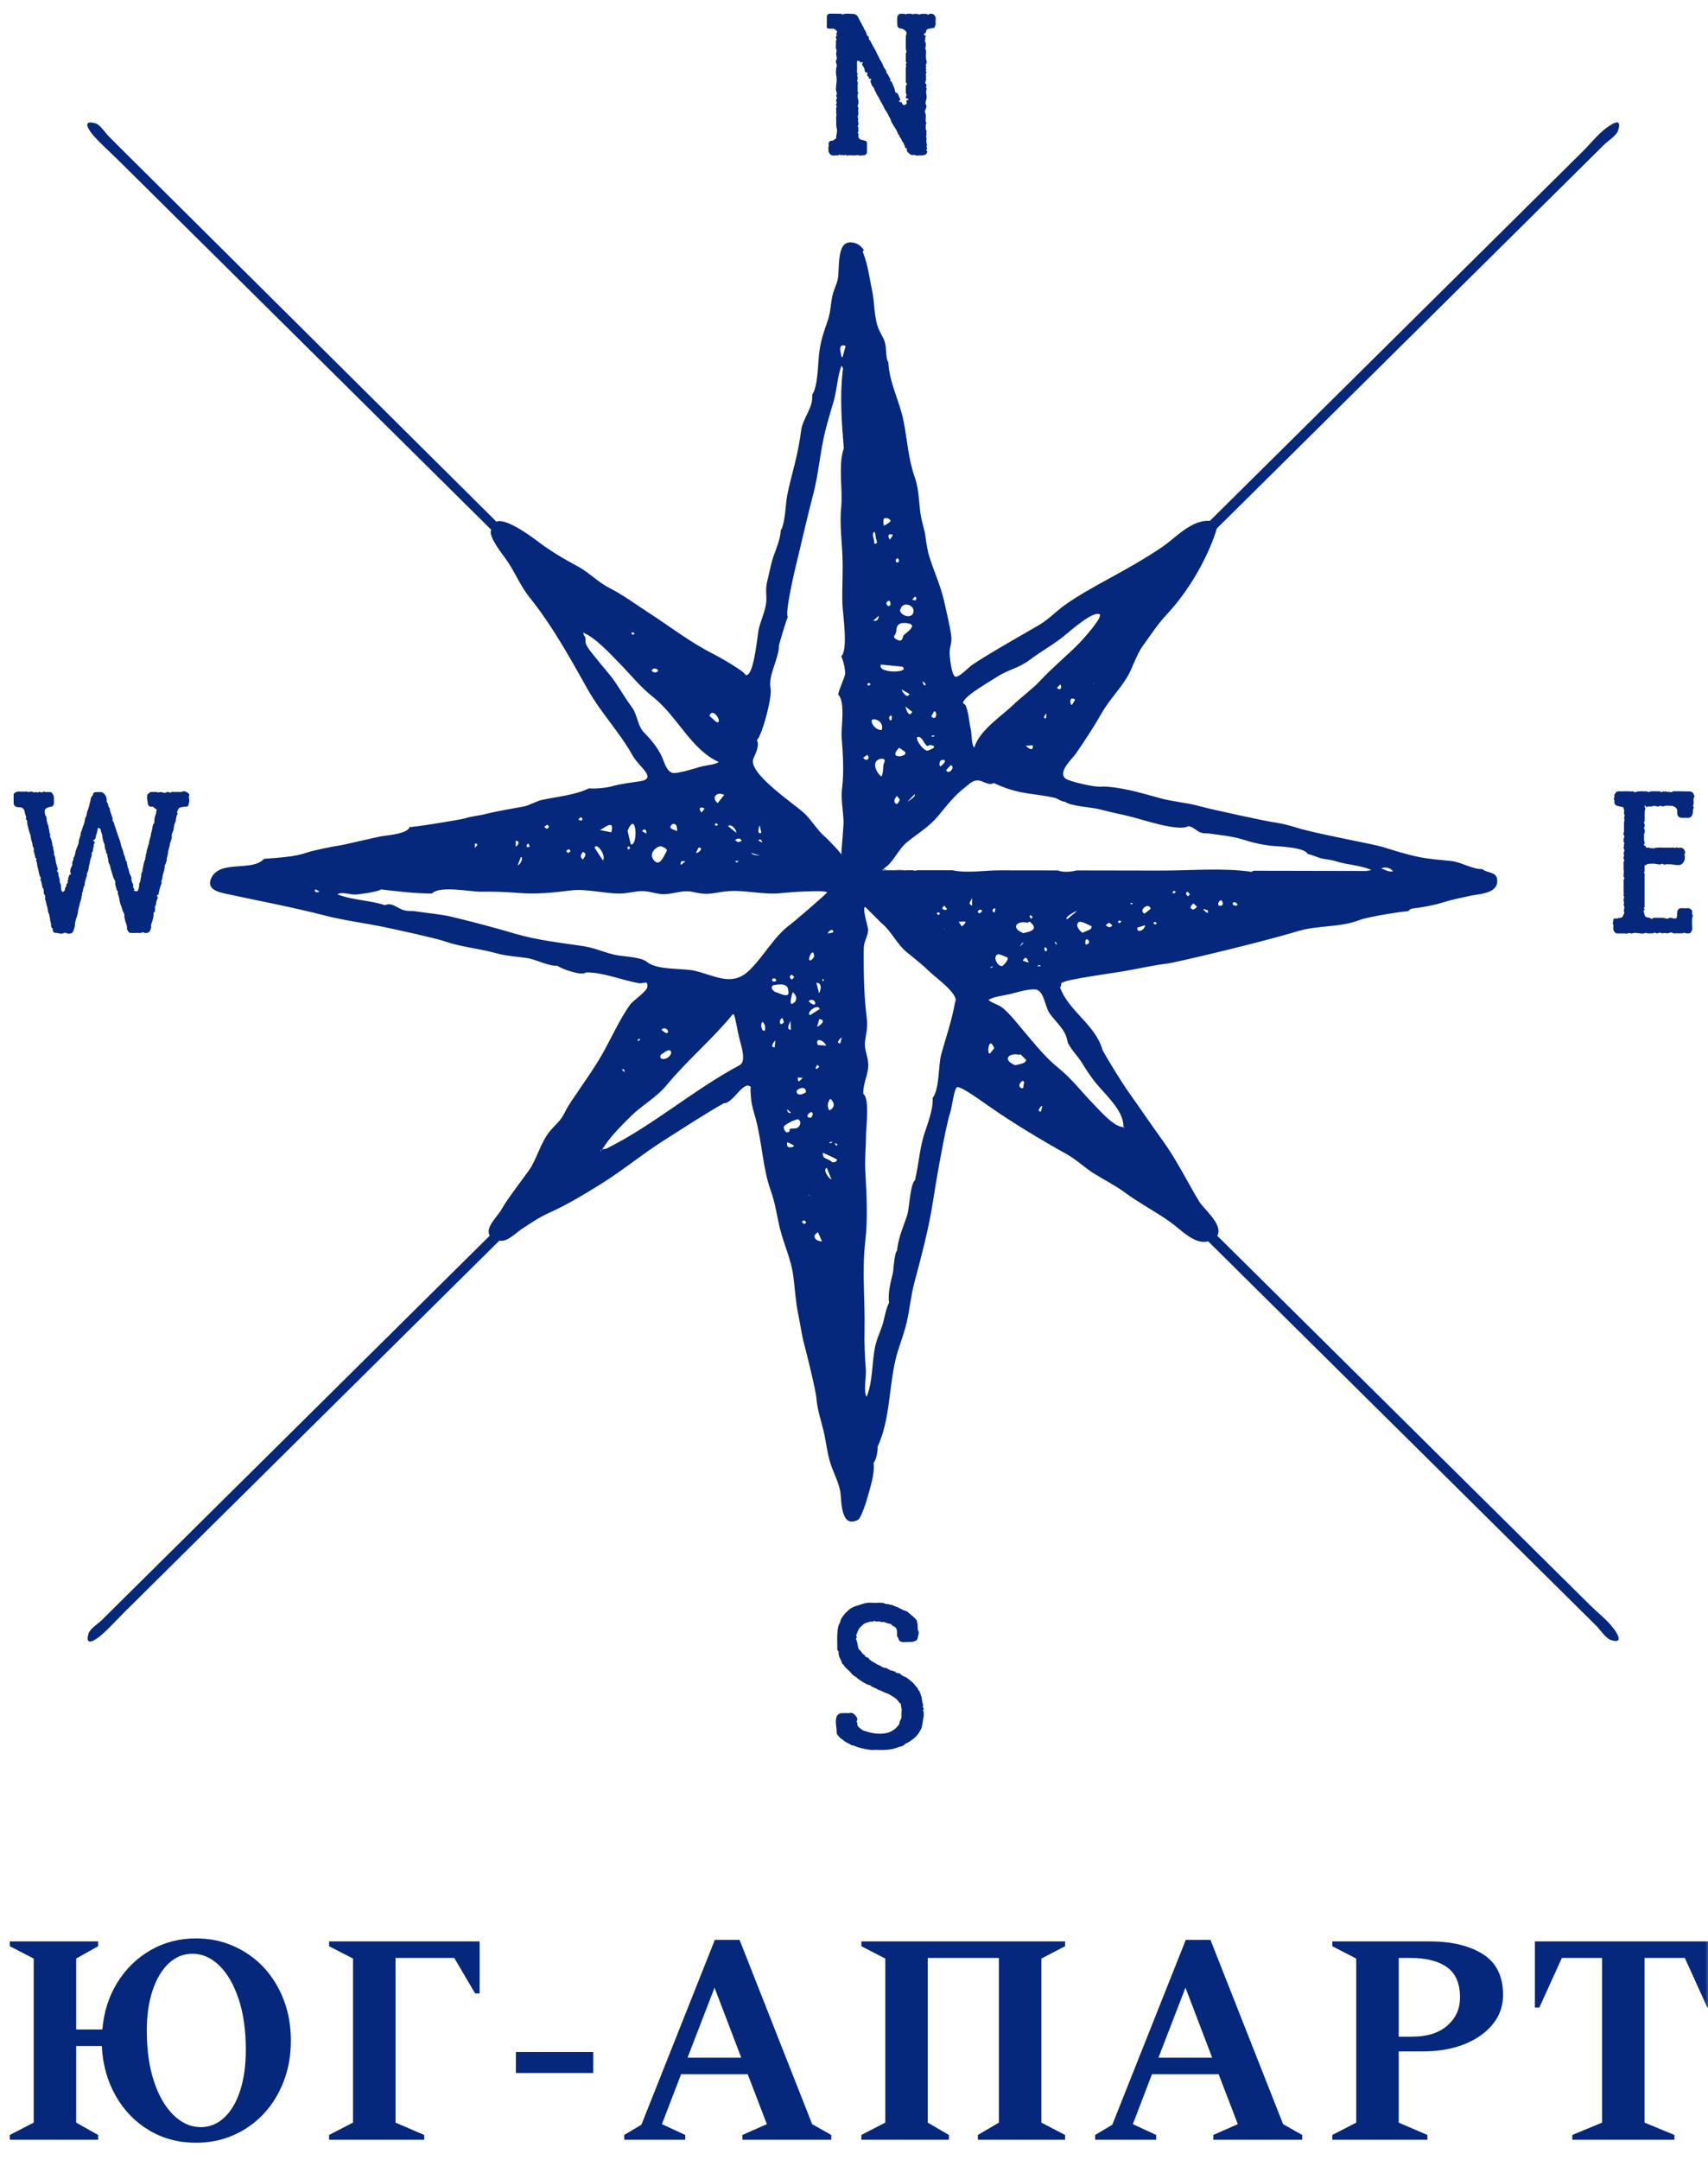 <?xml version="1.0" encoding="UTF-8"?> <svg xmlns="http://www.w3.org/2000/svg" viewBox="0 0 125.44 158.58" data-guides="{&quot;vertical&quot;:[],&quot;horizontal&quot;:[]}"><defs></defs><mask x="-4.843" y="-9.499" width="135.997" height="169.997" data-from-defs="true" maskUnits="userSpaceOnUse" maskContentUnits="userSpaceOnUse" id="tSvgd45d78174e"><path fill="white" stroke="none" fill-opacity="1" stroke-width="1" stroke-opacity="1" color="rgb(51, 51, 51)" width="268" height="307" id="tSvg6c6a3777e8" title="Rectangle 3" d="M-4.844 -9.499C40.489 -9.499 85.821 -9.499 131.154 -9.499C131.154 47.166 131.154 103.832 131.154 160.497C85.821 160.497 40.489 160.497 -4.844 160.497C-4.844 103.832 -4.844 47.166 -4.844 -9.499" style="transform-origin: -5874.12px -4845.21px;"></path></mask><mask x="-0.28" y="0.29" width="126" height="158" data-from-defs="true" maskUnits="userSpaceOnUse" maskContentUnits="userSpaceOnUse" id="tSvg17d8e07309c"><path fill="white" stroke="none" fill-opacity="1" stroke-width="1" stroke-opacity="1" color="rgb(51, 51, 51)" width="334.141" height="181.773" id="tSvg1172a7c3799" title="Rectangle 4" d="M-0.28 0.29C41.72 0.29 83.72 0.29 125.72 0.29C125.72 52.957 125.72 105.623 125.72 158.29C83.72 158.29 41.72 158.29 -0.28 158.29C-0.28 105.623 -0.28 52.957 -0.28 0.29" style="transform-origin: -5873.62px -4839.71px;"></path></mask><path fill="#05277C" stroke="none" fill-opacity="1" stroke-width="1" stroke-opacity="1" color="rgb(51, 51, 51)" mask="url(#tSvg17d8e07309c)" id="tSvg131a6740fa3" title="Path 7" d="M124.397 58.574C124.502 58.453 124.397 58.349 124.368 58.262C124.339 58.158 124.188 58.1 124.083 58.1C123.681 58.083 123.273 58.083 122.871 58.083C122.871 58.083 122.853 58.083 122.853 58.1C122.731 58.222 122.597 58.072 122.481 58.147C122.405 58.1 122.329 58.06 122.253 58.129C122.178 58.043 122.102 58.129 122.026 58.147C122.009 58.147 121.968 58.147 121.968 58.129C121.939 58.1 121.892 58.083 121.863 58.083C121.607 58.112 121.339 58.037 121.082 58.141C121.024 58.158 120.977 58.083 120.919 58.083C120.663 58.112 120.424 58.037 120.173 58.129C120.127 58.158 120.051 58.158 120.01 58.129C119.952 58.072 119.888 58.1 119.818 58.1C119.684 58.083 119.533 58.083 119.381 58.083C119.218 58.083 119.037 58.1 118.857 58.083C118.758 58.1 118.711 58.118 118.682 58.158C118.653 58.216 118.606 58.262 118.577 58.308C118.53 58.395 118.606 58.516 118.53 58.603C118.513 58.603 118.513 58.631 118.513 58.649C118.6 58.724 118.56 58.828 118.56 58.931C118.577 59.035 118.647 59.093 118.769 59.157C118.828 59.185 118.857 59.139 118.892 59.174C118.938 59.22 118.979 59.203 119.026 59.203C119.084 59.185 119.113 59.278 119.177 59.249C119.206 59.232 119.235 59.249 119.235 59.295C119.235 59.382 119.311 59.457 119.282 59.56C119.265 59.636 119.265 59.722 119.299 59.797C119.346 59.872 119.282 59.947 119.282 60.022C119.265 60.08 119.329 60.143 119.299 60.212C119.253 60.374 119.282 60.541 119.27 60.703C119.253 60.853 119.317 60.986 119.241 61.136C119.224 61.182 119.224 61.269 119.27 61.326C119.299 61.384 119.317 61.459 119.27 61.505C119.224 61.563 119.241 61.626 119.241 61.684C119.241 61.742 119.224 61.817 119.288 61.874C119.334 61.92 119.241 61.995 119.259 62.036C119.276 62.094 119.276 62.14 119.241 62.186C119.224 62.244 119.259 62.307 119.288 62.365C119.305 62.394 119.305 62.451 119.288 62.498C119.23 62.584 119.212 62.676 119.288 62.763C119.241 62.85 119.23 62.953 119.241 63.057C119.241 63.057 119.27 63.075 119.27 63.086C119.299 63.115 119.299 63.173 119.288 63.19C119.212 63.248 119.241 63.323 119.241 63.38C119.241 63.525 119.241 63.669 119.241 63.813C119.241 63.888 119.27 63.963 119.259 64.021C119.241 64.096 119.241 64.154 119.241 64.229C119.241 64.286 119.212 64.362 119.288 64.419C119.305 64.436 119.305 64.494 119.288 64.506C119.212 64.581 119.241 64.667 119.241 64.742C119.241 64.975 119.241 65.208 119.241 65.44C119.241 65.527 119.259 65.631 119.241 65.735C119.224 65.81 119.329 65.821 119.288 65.885C119.212 65.96 119.259 66.035 119.241 66.11C119.224 66.185 119.317 66.26 119.27 66.318C119.195 66.404 119.288 66.468 119.288 66.543C119.305 66.629 119.288 66.75 119.259 66.825C119.241 66.843 119.241 66.871 119.259 66.883C119.346 67.016 119.241 67.108 119.2 67.212C119.171 67.333 119.078 67.374 118.991 67.374C118.857 67.374 118.734 67.46 118.6 67.42C118.542 67.402 118.495 67.466 118.495 67.495C118.466 67.581 118.495 67.685 118.437 67.778C118.542 67.91 118.466 68.06 118.484 68.21C118.501 68.36 118.635 68.522 118.769 68.522C118.954 68.522 119.138 68.522 119.323 68.522C119.41 68.522 119.515 68.551 119.579 68.505C119.684 68.447 119.742 68.533 119.836 68.522C119.865 68.522 119.882 68.522 119.911 68.505C120.104 68.458 120.138 68.476 120.377 68.505C120.529 68.533 120.692 68.551 120.843 68.487C120.873 68.47 120.89 68.458 120.919 68.487C120.948 68.516 120.995 68.516 121.024 68.516C121.103 68.516 121.183 68.516 121.263 68.516C121.339 68.516 121.414 68.516 121.49 68.47C121.548 68.424 121.624 68.528 121.7 68.516C121.71 68.516 121.719 68.516 121.729 68.516C121.851 68.441 121.968 68.458 122.09 68.516C122.149 68.533 122.213 68.47 122.253 68.487C122.387 68.516 122.51 68.533 122.626 68.47C122.685 68.441 122.778 68.441 122.819 68.47C122.877 68.528 122.953 68.516 123.011 68.516C123.232 68.487 123.459 68.562 123.687 68.47C123.704 68.453 123.716 68.47 123.733 68.47C123.809 68.545 123.896 68.499 123.972 68.516C124.106 68.533 124.182 68.47 124.228 68.355C124.246 68.308 124.275 68.279 124.275 68.233C124.293 67.893 124.217 67.552 124.322 67.212C124.322 67.197 124.322 67.181 124.322 67.166C124.246 67.12 124.275 67.033 124.275 66.975C124.258 66.9 124.293 66.843 124.217 66.785C124.159 66.727 124.083 66.664 123.978 66.664C123.797 66.681 123.617 66.664 123.436 66.664C123.314 66.681 123.273 66.722 123.209 66.843C123.162 66.975 123.18 67.108 123.162 67.241C123.162 67.391 123.116 67.431 122.982 67.42C122.923 67.42 122.877 67.42 122.819 67.402C122.743 67.356 122.638 67.356 122.551 67.402C122.463 67.449 122.358 67.449 122.283 67.402C122.224 67.385 122.16 67.374 122.102 67.374C121.923 67.374 121.745 67.374 121.566 67.374C121.519 67.374 121.479 67.356 121.444 67.374C121.356 67.431 121.263 67.506 121.187 67.374C121.171 67.374 121.156 67.374 121.141 67.374C120.797 67.316 120.814 67.299 120.739 66.987C120.721 66.929 120.663 66.854 120.768 66.796C120.797 66.779 120.797 66.75 120.768 66.722C120.739 66.704 120.721 66.664 120.739 66.647C120.814 66.572 120.785 66.496 120.785 66.421C120.785 65.719 120.785 65.017 120.785 64.315C120.785 64.24 120.832 64.165 120.739 64.09C120.826 63.911 120.768 63.733 120.785 63.559C120.785 63.531 120.803 63.502 120.814 63.502C120.919 63.531 120.948 63.415 121.042 63.415C121.234 63.398 121.432 63.386 121.612 63.415C121.764 63.444 121.91 63.49 122.049 63.415C122.079 63.398 122.096 63.398 122.125 63.415C122.201 63.49 122.306 63.473 122.364 63.444C122.44 63.415 122.498 63.461 122.574 63.444C122.813 63.427 123.04 63.519 123.29 63.502C123.366 63.502 123.424 63.484 123.483 63.444C123.675 63.34 123.797 63.029 123.722 62.792C123.704 62.763 123.692 62.746 123.722 62.705C123.797 62.584 123.751 62.48 123.692 62.376C123.617 62.29 123.529 62.197 123.378 62.226C123.302 62.244 123.226 62.244 123.151 62.209C123.075 62.18 123.028 62.296 122.958 62.226C122.912 62.197 122.807 62.226 122.749 62.226C122.669 62.226 122.59 62.226 122.51 62.226C122.149 62.244 121.793 62.169 121.432 62.273C121.403 62.273 121.344 62.29 121.344 62.273C121.286 62.186 121.24 62.319 121.193 62.255C121.135 62.197 121.059 62.226 120.983 62.226C120.937 62.226 120.878 62.226 120.878 62.151C120.861 62.076 120.774 62.094 120.744 62.047C120.698 61.972 120.803 61.944 120.791 61.869C120.791 61.863 120.791 61.857 120.791 61.851C120.704 61.672 120.762 61.493 120.744 61.32C120.744 61.274 120.727 61.234 120.762 61.188C120.808 61.066 120.82 60.951 120.762 60.847C120.733 60.801 120.733 60.761 120.762 60.715C120.82 60.668 120.779 60.611 120.791 60.565C120.82 60.489 120.744 60.478 120.744 60.414C120.727 60.339 120.791 60.311 120.791 60.236C120.808 59.953 120.744 59.641 120.838 59.358C120.855 59.312 120.82 59.283 120.791 59.255C120.774 59.237 120.791 59.122 120.808 59.122C120.867 59.093 120.826 59.168 120.855 59.18C120.884 59.209 120.913 59.266 120.977 59.226C121.082 59.151 121.199 59.226 121.304 59.197C121.426 59.151 121.531 59.139 121.647 59.18C121.723 59.209 121.811 59.209 121.904 59.162C121.98 59.116 122.067 59.22 122.16 59.191C122.265 59.145 122.37 59.133 122.492 59.145C122.626 59.145 122.749 59.145 122.883 59.174C123.046 59.232 123.18 59.353 123.18 59.514C123.197 59.572 123.18 59.636 123.18 59.693C123.197 59.918 123.314 60.034 123.553 60.034C123.702 60.034 123.851 60.034 124.001 60.034C124.135 60.034 124.228 59.947 124.287 59.809C124.333 59.705 124.333 59.584 124.333 59.48C124.333 59.376 124.456 59.272 124.333 59.151C124.438 58.989 124.351 58.81 124.38 58.631C124.38 58.614 124.38 58.585 124.397 58.574Z"></path><path fill="#05277C" stroke="none" fill-opacity="1" stroke-width="1" stroke-opacity="1" color="rgb(51, 51, 51)" mask="url(#tSvg17d8e07309c)" id="tSvg17e29981410" title="Path 8" d="M68.491 1.025C68.404 1.008 68.31 0.979 68.235 1.042C68.188 1.071 68.13 1.089 68.101 1.06C68.054 1.002 67.996 1.014 67.949 1.014C67.798 1.031 67.652 0.985 67.518 1.071C67.355 0.996 67.174 0.996 67.011 1.054C66.953 0.979 66.848 1.025 66.772 1.008C66.685 1.008 66.609 0.991 66.533 1.054C66.399 0.979 66.248 1.025 66.114 1.008C66.038 1.008 65.904 1.141 65.904 1.233C65.887 1.423 65.887 1.631 65.904 1.839C65.904 1.989 66.026 2.104 66.16 2.093C66.248 2.093 66.312 2.139 66.37 2.168C66.533 2.254 66.627 2.404 66.551 2.554C66.522 2.629 66.522 2.687 66.522 2.745C66.522 3.016 66.522 3.287 66.522 3.558C66.522 3.68 66.627 3.795 66.522 3.916C66.522 4.114 66.522 4.312 66.522 4.511C66.522 4.557 66.597 4.586 66.568 4.632C66.522 4.689 66.51 4.736 66.539 4.793C66.586 4.851 66.522 4.897 66.522 4.955C66.522 5.301 66.522 5.647 66.522 5.994C66.522 6.022 66.522 6.051 66.539 6.069C66.627 6.172 66.627 6.172 66.568 6.23C66.539 6.276 66.522 6.305 66.522 6.351C66.539 6.542 66.475 6.738 66.568 6.928C66.586 6.957 66.568 7.015 66.551 7.061C66.504 7.211 66.504 7.211 66.673 7.252C66.691 7.252 66.72 7.269 66.72 7.298C66.72 7.327 66.702 7.355 66.661 7.344C66.603 7.344 66.557 7.373 66.574 7.43C66.574 7.455 66.574 7.48 66.574 7.505C66.603 7.552 66.632 7.58 66.574 7.609C66.545 7.627 66.527 7.667 66.487 7.684C66.382 7.742 66.382 7.742 66.294 7.667C66.248 7.621 66.248 7.563 66.219 7.517C66.172 7.459 66.085 7.517 66.056 7.459C66.038 7.442 65.98 7.413 66.038 7.402C66.16 7.373 66.114 7.28 66.085 7.223C66.038 7.101 65.98 6.986 65.922 6.865C65.904 6.848 65.892 6.819 65.875 6.819C65.741 6.836 65.741 6.715 65.723 6.64C65.706 6.565 65.694 6.449 65.648 6.403C65.638 6.374 65.629 6.346 65.619 6.317C65.574 6.213 65.53 6.109 65.485 6.005C65.467 5.959 65.351 5.988 65.397 5.901C65.415 5.826 65.368 5.769 65.339 5.722C65.263 5.59 65.217 5.44 65.1 5.336C65.118 5.203 65.024 5.099 64.949 4.995C64.873 4.891 64.844 4.759 64.785 4.638C64.727 4.505 64.622 4.401 64.576 4.268C64.529 4.136 64.442 4.032 64.395 3.899C64.261 3.587 64.051 3.305 63.917 2.993C63.888 2.935 63.795 2.918 63.812 2.843C63.83 2.756 63.783 2.681 63.725 2.635C63.667 2.606 63.649 2.549 63.649 2.502C63.62 2.399 63.574 2.277 63.515 2.208C63.428 2.122 63.44 1.983 63.352 1.897C63.333 1.856 63.313 1.816 63.294 1.775C63.207 1.625 63.131 1.481 63.055 1.331C62.997 1.152 62.816 1.002 62.636 1.019C62.397 1.019 62.158 0.962 61.919 1.048C61.843 1.077 61.797 1.002 61.727 1.002C61.593 1.019 61.47 1.002 61.336 1.002C61.212 1.002 61.087 1.002 60.963 1.002C60.812 1.002 60.736 1.077 60.725 1.227C60.725 1.444 60.725 1.662 60.725 1.879C60.684 2.029 60.759 2.104 60.911 2.104C60.981 2.104 61.051 2.104 61.121 2.104C61.226 2.087 61.301 2.133 61.377 2.191C61.499 2.312 61.499 2.312 61.424 2.456C61.406 2.502 61.406 2.502 61.441 2.543C61.459 2.572 61.459 2.618 61.424 2.647C61.365 2.722 61.377 2.797 61.424 2.854C61.453 2.883 61.453 2.912 61.424 2.941C61.365 2.987 61.395 3.045 61.395 3.091C61.412 3.281 61.336 3.489 61.441 3.685C61.441 3.701 61.441 3.716 61.441 3.732C61.395 3.957 61.395 3.939 61.441 4.147C61.459 4.234 61.47 4.326 61.412 4.412C61.383 4.487 61.383 4.574 61.412 4.638C61.47 4.741 61.459 4.862 61.43 4.949C61.4 5.036 61.412 5.099 61.4 5.174C61.371 5.399 61.447 5.618 61.447 5.843C61.447 6.097 61.389 6.334 61.389 6.582C61.406 6.732 61.523 6.865 61.406 7.015C61.406 7.015 61.424 7.044 61.424 7.061C61.47 7.148 61.47 7.223 61.424 7.315C61.395 7.344 61.395 7.402 61.406 7.419C61.464 7.494 61.464 7.54 61.424 7.609C61.395 7.655 61.377 7.731 61.441 7.771C61.459 7.8 61.47 7.829 61.441 7.857C61.383 7.904 61.412 7.979 61.412 8.036C61.412 8.115 61.412 8.194 61.412 8.273C61.395 8.331 61.459 8.423 61.43 8.463C61.4 8.55 61.412 8.625 61.412 8.7C61.43 8.954 61.383 9.202 61.459 9.456C61.517 9.681 61.4 9.9 61.412 10.125C61.412 10.142 61.395 10.171 61.383 10.183C61.278 10.212 61.22 10.333 61.086 10.333C60.923 10.316 60.818 10.483 60.859 10.645C60.859 10.662 60.888 10.662 60.876 10.691C60.8 10.823 60.859 10.973 60.847 11.106C60.847 11.135 60.847 11.152 60.864 11.164C60.94 11.314 61.027 11.418 61.208 11.418C61.342 11.4 61.494 11.435 61.628 11.371C61.674 11.343 61.715 11.354 61.779 11.4C61.826 11.458 61.866 11.325 61.913 11.371C61.971 11.429 62.018 11.418 62.065 11.371C62.082 11.354 62.111 11.354 62.111 11.371C62.187 11.447 62.263 11.418 62.338 11.4C62.548 11.383 62.758 11.458 62.968 11.371C63.119 11.458 63.265 11.4 63.416 11.4C63.539 11.418 63.673 11.279 63.673 11.175C63.673 10.952 63.673 10.729 63.673 10.506C63.673 10.431 63.597 10.327 63.539 10.327C63.451 10.327 63.387 10.281 63.311 10.269C63.102 10.241 63.014 10.108 63.043 9.912C63.061 9.865 63.061 9.825 63.026 9.79C62.997 9.773 62.979 9.744 63.008 9.715C63.084 9.594 63.026 9.479 63.038 9.346C63.038 9.317 62.962 9.289 62.991 9.26C63.142 9.081 62.944 8.89 63.038 8.729C63.055 8.711 63.038 8.683 63.02 8.671C62.973 8.625 62.973 8.55 63.003 8.538C63.078 8.509 62.956 8.463 63.02 8.417C63.078 8.388 63.02 8.296 63.038 8.238C63.067 8.181 62.979 8.152 63.02 8.105C63.067 8.048 63.038 7.984 63.038 7.927C63.038 7.898 63.02 7.88 63.02 7.869C62.973 7.794 62.991 7.736 63.02 7.678C63.067 7.546 63.049 7.425 63.02 7.292C62.973 7.159 62.973 7.009 63.003 6.876C63.02 6.859 63.061 6.819 63.032 6.801C62.944 6.715 63.003 6.622 62.985 6.536C62.985 6.444 62.985 6.351 62.985 6.259C62.985 6.172 63.032 6.069 62.968 5.976C62.892 5.89 63.043 5.826 62.985 5.722C62.968 5.676 63.003 5.59 62.968 5.572C62.892 5.497 63.014 5.486 62.997 5.422C62.968 5.364 62.921 5.318 62.938 5.232C62.956 5.007 62.938 4.787 62.938 4.551C62.938 4.464 62.985 4.43 63.061 4.476C63.107 4.505 63.183 4.476 63.183 4.562C63.183 4.609 63.23 4.609 63.259 4.591C63.288 4.574 63.317 4.534 63.346 4.562C63.405 4.609 63.346 4.638 63.329 4.666C63.3 4.741 63.329 4.787 63.375 4.845C63.451 4.949 63.509 5.07 63.509 5.203C63.509 5.261 63.556 5.307 63.597 5.307C63.719 5.29 63.702 5.382 63.702 5.457C63.702 5.503 63.643 5.59 63.76 5.607C63.836 5.624 63.777 5.711 63.818 5.757C63.877 5.815 63.97 5.74 63.981 5.832C63.999 5.878 63.894 5.936 63.935 5.994C63.993 6.097 63.981 6.219 64.069 6.322C64.145 6.397 64.232 6.484 64.22 6.617C64.325 6.692 64.325 6.842 64.401 6.946C64.552 7.153 64.64 7.419 64.791 7.627C64.85 7.731 64.896 7.852 64.954 7.967C65.03 8.1 65.135 8.232 65.211 8.383C65.257 8.44 65.269 8.544 65.333 8.619C65.391 8.694 65.409 8.781 65.438 8.873C65.572 9.213 65.857 9.479 65.962 9.854C66.067 9.912 66.038 10.033 66.125 10.119C66.201 10.177 66.213 10.31 66.277 10.402C66.324 10.46 66.399 10.506 66.382 10.592C66.487 10.668 66.411 10.875 66.592 10.904C66.609 10.904 66.621 10.933 66.609 10.95C66.562 11.112 66.685 11.187 66.79 11.279C66.895 11.383 66.953 11.4 67.133 11.366C67.209 11.366 67.256 11.424 67.326 11.424C67.506 11.395 67.699 11.441 67.879 11.377C67.955 11.348 68.013 11.36 68.042 11.273C68.071 11.216 68.13 11.152 68.06 11.066C68.042 11.048 68.031 11.008 68.042 10.991C68.101 10.904 68.101 10.841 68.042 10.766C68.013 10.72 68.13 10.679 68.071 10.616C68.025 10.569 68.101 10.529 68.042 10.483C68.013 10.437 68.042 10.35 68.042 10.275C68.042 10.189 68.071 10.085 67.996 10.01C68.083 9.923 68.025 9.819 68.042 9.727C68.042 9.681 68.06 9.623 68.025 9.577C67.949 9.427 68.007 9.283 67.996 9.115C67.996 9.086 68.071 9.058 68.042 9.029C67.937 8.896 67.996 8.735 67.996 8.596C67.996 8.434 67.996 8.434 67.967 8.331C67.949 8.244 67.862 8.14 67.984 8.048C67.984 7.927 68.089 7.84 68.013 7.707C67.955 7.604 67.967 7.471 68.013 7.367C68.071 7.205 68.06 7.055 68.031 6.905C68.013 6.784 68.001 6.697 68.048 6.576C68.066 6.548 68.066 6.473 68.019 6.426C67.99 6.409 67.99 6.38 68.001 6.369C68.106 6.282 68.019 6.207 67.984 6.132C67.967 6.103 67.926 6.074 67.955 6.028C68.013 5.982 67.972 5.895 68.001 5.867C68.077 5.792 67.972 5.745 68.001 5.688C68.019 5.63 68.001 5.555 68.001 5.497C68.001 5.451 67.984 5.393 68.031 5.347C68.089 5.29 67.984 5.243 67.984 5.186C68.001 5.139 68.071 5.128 68.013 5.064C67.984 5.018 67.984 4.978 68.031 4.914C68.06 4.886 67.972 4.857 68.001 4.811C68.019 4.764 67.984 4.736 68.019 4.689C68.077 4.614 68.066 4.499 68.036 4.424C68.007 4.366 68.007 4.32 68.007 4.263C67.978 4.026 68.066 3.789 67.961 3.564C67.943 3.547 67.961 3.535 67.961 3.518C68.019 3.264 68.019 3.207 67.914 2.981C67.914 2.976 67.914 2.97 67.914 2.964C68.001 2.906 67.914 2.785 67.972 2.71C68.031 2.652 68.001 2.635 67.926 2.606C67.821 2.56 67.838 2.485 67.926 2.445C67.955 2.416 68.001 2.416 68.001 2.358C68.019 2.208 68.106 2.104 68.24 2.104C68.363 2.104 68.45 2.047 68.555 2.047C68.613 2.064 68.66 2 68.66 1.972C68.642 1.897 68.718 1.85 68.718 1.781C68.701 1.62 68.718 1.452 68.718 1.291C68.718 1.204 68.567 1.025 68.491 1.025Z"></path><path fill="#05277C" stroke="none" fill-opacity="1" stroke-width="1" stroke-opacity="1" color="rgb(51, 51, 51)" mask="url(#tSvg17d8e07309c)" id="tSvga12435155f" title="Path 9" d="M13.887 58.296C13.841 58.193 13.555 58.042 13.45 58.089C13.363 58.146 13.27 58.135 13.182 58.135C12.988 58.135 12.794 58.135 12.6 58.135C12.495 58.256 12.408 58.117 12.314 58.135C12.285 58.135 12.268 58.135 12.239 58.152C12.151 58.21 12.046 58.21 11.971 58.181C11.848 58.123 11.761 58.135 11.656 58.164C11.639 58.164 11.627 58.181 11.627 58.181C11.475 58.094 11.312 58.152 11.161 58.135C11.027 58.117 10.951 58.21 10.864 58.285C10.788 58.343 10.805 58.418 10.805 58.493C10.776 58.672 10.864 58.822 10.852 58.995C10.852 59.052 10.91 59.127 10.974 59.185C11.021 59.231 11.079 59.214 11.137 59.214C11.184 59.231 11.242 59.197 11.271 59.243C11.33 59.329 11.452 59.347 11.499 59.45C11.499 59.479 11.528 59.508 11.516 59.508C11.441 59.566 11.487 59.658 11.458 59.733C11.37 59.924 11.324 60.131 11.336 60.356C11.336 60.403 11.336 60.431 11.289 60.46C11.26 60.489 11.242 60.535 11.231 60.581C11.172 60.772 11.184 60.968 11.097 61.147C11.097 61.412 10.934 61.666 10.945 61.932C10.869 62.036 10.869 62.168 10.823 62.289C10.776 62.411 10.765 62.526 10.747 62.659C10.73 62.688 10.7 62.734 10.7 62.78C10.7 62.826 10.718 62.884 10.7 62.901C10.625 62.93 10.7 62.976 10.683 63.005C10.596 63.242 10.52 63.478 10.502 63.732C10.427 63.807 10.502 63.923 10.444 63.986C10.368 64.107 10.368 64.211 10.368 64.344C10.368 64.373 10.339 64.419 10.339 64.448C10.322 64.598 10.31 64.742 10.217 64.88C10.217 64.896 10.217 64.911 10.217 64.927C10.246 65.048 10.188 65.152 10.17 65.255C10.141 65.434 10.036 65.463 9.873 65.388C9.864 65.388 9.854 65.388 9.844 65.388C9.739 65.331 9.827 65.342 9.862 65.342C9.891 65.325 9.879 65.313 9.862 65.284C9.832 65.209 9.757 65.123 9.774 65.059C9.803 64.984 9.792 64.938 9.757 64.88C9.698 64.759 9.634 64.627 9.652 64.494C9.669 64.39 9.605 64.315 9.576 64.24C9.471 64.049 9.471 63.825 9.366 63.634C9.396 63.513 9.291 63.409 9.32 63.276C9.215 63.19 9.215 63.051 9.186 62.936C9.157 62.815 9.081 62.711 9.063 62.578C9.046 62.457 8.988 62.324 8.941 62.209C8.883 62.059 8.865 61.897 8.819 61.747C8.714 61.464 8.609 61.182 8.521 60.887C8.486 60.789 8.451 60.691 8.417 60.593C8.387 60.506 8.387 60.385 8.312 60.31C8.224 60.224 8.294 60.102 8.253 59.999C8.236 59.981 8.224 59.981 8.224 59.97C8.224 59.883 8.166 59.808 8.149 59.716C8.131 59.629 8.073 59.526 8.073 59.433C8.09 59.329 7.997 59.283 7.968 59.197C7.939 59.11 7.95 59.006 7.881 58.931C7.805 58.845 7.851 58.723 7.834 58.62C7.816 58.533 7.787 58.441 7.729 58.366C7.642 58.233 7.519 58.129 7.339 58.141C7.251 58.158 7.158 58.141 7.071 58.141C6.966 58.158 6.844 58.169 6.832 58.319C6.832 58.377 6.785 58.395 6.774 58.423C6.698 58.51 6.651 58.614 6.651 58.718C6.634 58.879 6.564 59 6.546 59.15C6.517 59.3 6.459 59.433 6.412 59.566C6.354 59.727 6.383 59.906 6.261 60.028C6.261 60.037 6.261 60.047 6.261 60.056C6.232 60.235 6.203 60.414 6.127 60.587C6.051 60.766 6.022 60.956 5.935 61.118C5.935 61.147 5.917 61.176 5.935 61.205C5.935 61.309 5.876 61.395 5.859 61.487C5.842 61.574 5.771 61.666 5.783 61.77C5.801 61.874 5.737 61.961 5.707 62.064C5.667 62.174 5.626 62.284 5.585 62.393C5.498 62.572 5.556 62.791 5.393 62.959C5.393 62.968 5.393 62.978 5.393 62.988C5.422 63.138 5.288 63.253 5.306 63.386C5.335 63.547 5.218 63.651 5.183 63.784C5.183 63.842 5.166 63.905 5.154 63.963C5.154 64.038 5.201 64.084 5.201 64.142C5.218 64.217 5.096 64.188 5.078 64.246C5.078 64.263 5.061 64.275 5.061 64.292C5.078 64.367 4.985 64.425 5.014 64.5C5.043 64.586 4.927 64.661 4.968 64.725C5.043 64.829 4.909 64.829 4.892 64.886C4.863 64.961 4.892 65.019 4.845 65.077C4.816 65.152 4.758 65.198 4.769 65.284C4.787 65.371 4.694 65.417 4.635 65.463C4.589 65.509 4.548 65.446 4.513 65.359C4.484 65.273 4.484 65.18 4.484 65.077C4.484 64.973 4.455 64.869 4.396 64.782C4.379 64.765 4.379 64.736 4.379 64.725C4.426 64.5 4.245 64.309 4.292 64.101C4.292 64.084 4.292 64.073 4.274 64.055C4.187 63.98 4.169 63.905 4.245 63.819C4.263 63.801 4.228 63.744 4.216 63.715C4.199 63.536 4.082 63.374 4.094 63.167C4.035 63.08 4.076 62.959 4.035 62.872C3.96 62.768 3.96 62.665 3.96 62.543C3.96 62.497 3.96 62.44 3.942 62.411C3.884 62.353 3.913 62.289 3.913 62.232C3.913 62.174 3.866 62.128 3.855 62.07C3.826 61.862 3.796 61.637 3.692 61.447C3.674 61.418 3.663 61.36 3.674 61.343C3.732 61.285 3.674 61.239 3.657 61.193C3.628 61.106 3.628 61.014 3.61 60.928C3.61 60.824 3.534 60.749 3.563 60.645C3.563 60.628 3.534 60.599 3.534 60.587C3.509 60.508 3.484 60.429 3.458 60.351C3.4 60.201 3.458 60.022 3.354 59.877C3.295 59.803 3.295 59.67 3.278 59.549C3.278 59.416 3.365 59.324 3.505 59.283C3.581 59.254 3.639 59.225 3.732 59.225C3.82 59.243 3.96 59.093 3.96 59C3.96 58.843 3.96 58.685 3.96 58.527C3.942 58.406 3.901 58.302 3.808 58.198C3.732 58.112 3.645 58.152 3.552 58.141C3.48 58.141 3.408 58.141 3.336 58.141C3.278 58.129 3.22 58.083 3.156 58.129C3.097 58.187 3.022 58.187 2.963 58.146C2.888 58.06 2.841 58.175 2.783 58.175C2.724 58.175 2.678 58.1 2.602 58.158C2.544 58.187 2.457 58.146 2.393 58.129C2.305 58.112 2.2 58.071 2.124 58.158C1.973 58.054 1.81 58.141 1.688 58.112C1.554 58.112 1.419 58.112 1.286 58.112C1.151 58.129 1 58.233 1 58.337C1 58.548 1 58.76 1 58.971C1.018 59.081 1.064 59.168 1.169 59.214C1.274 59.272 1.379 59.243 1.466 59.26C1.647 59.26 1.798 59.41 1.81 59.589C1.825 59.653 1.841 59.716 1.857 59.779C1.885 59.866 1.944 59.958 1.915 60.062C1.897 60.079 1.897 60.12 1.915 60.137C2.019 60.224 1.99 60.362 2.002 60.478C2.031 60.639 2.09 60.806 2.124 60.968C2.154 61.101 2.229 61.233 2.247 61.366C2.264 61.528 2.293 61.678 2.352 61.828C2.398 61.949 2.369 62.082 2.439 62.186C2.486 62.243 2.486 62.318 2.486 62.376C2.486 62.434 2.468 62.509 2.486 62.538C2.544 62.595 2.515 62.659 2.532 62.717C2.55 62.763 2.59 62.803 2.579 62.867C2.561 62.924 2.625 62.999 2.655 63.017C2.713 63.092 2.625 63.138 2.655 63.178C2.742 63.34 2.713 63.536 2.777 63.709C2.835 63.9 2.853 64.096 2.911 64.286C2.94 64.361 3.033 64.419 2.987 64.494C2.94 64.598 3.016 64.655 3.033 64.73C3.051 64.863 3.109 64.996 3.109 65.146C3.243 65.25 3.214 65.411 3.214 65.544C3.214 65.59 3.214 65.619 3.243 65.648C3.301 65.677 3.319 65.734 3.301 65.798C3.301 65.844 3.319 65.873 3.348 65.884C3.33 65.913 3.29 65.942 3.301 65.988C3.389 66.15 3.389 66.346 3.453 66.525C3.511 66.658 3.499 66.819 3.54 66.958C3.558 67.044 3.628 67.119 3.628 67.212C3.645 67.298 3.674 67.402 3.674 67.506C3.692 67.61 3.732 67.714 3.75 67.835C3.75 67.939 3.732 68.072 3.855 68.147C3.884 68.175 3.872 68.222 3.872 68.25C3.89 68.383 3.93 68.475 4.053 68.475C4.28 68.475 4.501 68.608 4.729 68.475C4.775 68.458 4.833 68.475 4.863 68.493C4.968 68.55 5.072 68.539 5.16 68.522C5.236 68.522 5.311 68.475 5.352 68.418C5.381 68.36 5.503 68.019 5.503 67.956C5.486 67.691 5.591 67.454 5.667 67.217C5.684 67.131 5.725 67.027 5.725 66.935C5.742 66.698 5.847 66.462 5.888 66.225C5.917 66.121 5.976 66.017 5.976 65.896C5.976 65.792 6.051 65.688 6.022 65.567C6.127 65.388 6.08 65.152 6.214 64.99C6.214 64.754 6.29 64.546 6.366 64.338C6.395 64.234 6.366 64.13 6.424 64.026C6.512 63.894 6.5 63.732 6.529 63.582C6.587 63.403 6.605 63.213 6.663 63.017C6.71 62.913 6.75 62.791 6.739 62.676C6.721 62.647 6.739 62.601 6.756 62.59C6.803 62.503 6.844 62.428 6.832 62.336C6.832 62.232 6.908 62.145 6.878 62.041C6.861 61.995 6.908 61.966 6.925 61.92C6.972 61.834 6.972 61.788 6.867 61.73C6.82 61.684 6.838 61.684 6.867 61.672C6.943 61.626 7.018 61.586 7.018 61.493C7.048 61.268 7.17 61.06 7.17 60.824C7.17 60.778 7.199 60.766 7.228 60.778C7.362 60.806 7.409 60.864 7.409 61.003C7.409 61.049 7.438 61.089 7.455 61.124C7.455 61.199 7.502 61.257 7.514 61.349C7.531 61.528 7.56 61.707 7.636 61.886C7.682 61.961 7.694 62.047 7.694 62.139C7.694 62.243 7.723 62.347 7.77 62.422C7.816 62.509 7.753 62.647 7.875 62.688C7.892 62.688 7.892 62.734 7.892 62.745C7.863 62.878 7.95 62.999 7.95 63.132C7.95 63.207 7.968 63.311 7.997 63.369C8.119 63.547 8.102 63.738 8.178 63.934C8.253 64.142 8.283 64.378 8.405 64.569C8.452 64.644 8.481 64.719 8.463 64.805C8.446 64.984 8.539 65.146 8.568 65.307C8.568 65.382 8.673 65.394 8.655 65.457C8.626 65.648 8.743 65.798 8.76 65.988C8.789 66.15 8.819 66.329 8.894 66.49C8.97 66.652 8.97 66.831 9.075 66.981C9.104 67.038 9.151 67.131 9.133 67.217C9.116 67.35 9.18 67.454 9.191 67.575C9.238 67.766 9.343 67.933 9.325 68.141C9.308 68.198 9.355 68.262 9.384 68.302C9.413 68.389 9.471 68.481 9.593 68.481C9.745 68.481 9.879 68.499 10.03 68.481C10.182 68.464 10.328 68.527 10.467 68.435C10.497 68.418 10.543 68.452 10.572 68.464C10.782 68.539 10.992 68.447 11.039 68.273C11.068 68.187 11.114 68.094 11.097 67.979C11.079 67.933 11.079 67.893 11.114 67.829C11.202 67.575 11.295 67.327 11.277 67.044C11.277 67.015 11.277 66.987 11.324 66.969C11.4 66.923 11.37 66.848 11.382 66.779C11.4 66.692 11.353 66.588 11.411 66.485C11.458 66.409 11.487 66.323 11.47 66.231C11.47 66.184 11.499 66.144 11.516 66.109C11.516 65.988 11.65 65.884 11.534 65.769C11.505 65.752 11.516 65.694 11.563 65.694C11.65 65.711 11.639 65.619 11.65 65.59C11.697 65.4 11.726 65.204 11.802 65.013C11.831 64.938 11.877 64.852 11.86 64.748C11.842 64.661 11.889 64.569 11.918 64.494C11.936 64.39 11.936 64.303 11.965 64.2C12.023 63.992 12.099 63.784 12.099 63.547C12.099 63.519 12.099 63.49 12.128 63.472C12.186 63.426 12.175 63.351 12.186 63.311C12.274 63.19 12.215 63.045 12.274 62.924C12.332 62.745 12.332 62.555 12.378 62.376C12.425 62.215 12.483 62.064 12.483 61.886C12.466 61.886 12.512 61.868 12.512 61.857C12.53 61.707 12.635 61.591 12.617 61.424C12.6 61.291 12.635 61.17 12.693 61.055C12.722 60.997 12.739 60.933 12.751 60.876C12.78 60.685 12.78 60.489 12.885 60.345C12.903 60.316 12.903 60.287 12.903 60.27C12.932 60.091 12.949 59.901 13.037 59.739C13.037 59.722 13.054 59.693 13.037 59.693C12.949 59.606 13.054 59.531 13.066 59.456C13.124 59.277 13.293 59.248 13.439 59.231C13.514 59.214 13.59 59.231 13.666 59.214C13.742 59.214 13.858 59.156 13.847 59.081C13.847 58.977 13.905 58.891 13.905 58.77C13.905 58.637 13.829 58.504 13.905 58.371C13.905 58.343 13.905 58.314 13.887 58.296Z"></path><path fill="#05277C" stroke="none" fill-opacity="1" stroke-width="1" stroke-opacity="1" color="rgb(51, 51, 51)" mask="url(#tSvg17d8e07309c)" id="tSvg169070f719e" title="Path 10" d="M67.808 125.608C67.733 125.533 67.867 125.504 67.837 125.446C67.837 125.436 67.837 125.427 67.837 125.417C67.762 125.342 67.779 125.256 67.791 125.181C67.808 125.077 67.733 125.002 67.733 124.915C67.733 124.794 67.674 124.679 67.686 124.558C67.61 124.5 67.657 124.396 67.599 124.333C67.54 124.275 67.581 124.154 67.494 124.108C67.406 124.061 67.435 123.958 67.371 123.9C67.22 123.75 67.115 123.559 66.952 123.438C66.818 123.334 66.696 123.213 66.55 123.127C66.416 123.069 66.282 123.023 66.16 122.919C66.101 122.861 66.026 122.786 65.921 122.815C65.874 122.832 65.816 122.786 65.787 122.74C65.728 122.665 65.624 122.711 65.559 122.636C65.408 122.653 65.303 122.55 65.169 122.486C65.14 122.469 65.111 122.44 65.082 122.44C64.814 122.457 64.633 122.215 64.394 122.174C64.26 122.024 64.033 121.996 63.899 121.834C63.794 121.834 63.841 121.701 63.747 121.684C63.672 121.667 63.567 121.638 63.538 121.563C63.509 121.459 63.404 121.459 63.345 121.384C63.287 121.297 63.223 121.193 63.153 121.13C63.048 121.072 63.031 120.98 63.019 120.905C63.002 120.755 62.961 120.611 62.932 120.472C62.914 120.386 62.809 120.311 62.914 120.218C62.932 120.201 62.932 120.143 62.914 120.132C62.856 120.074 62.885 120.028 62.914 119.953C63.066 119.566 63.037 119.583 63.316 119.318C63.404 119.231 63.509 119.156 63.613 119.128C63.765 119.081 63.911 119.006 64.08 119.041C64.138 119.041 64.184 118.937 64.243 118.995C64.301 119.053 64.394 119.012 64.47 119.024C64.528 119.041 64.621 118.995 64.662 119.041C64.75 119.116 64.796 119.041 64.872 119.058C65.035 119.076 65.169 119.18 65.338 119.191C65.385 119.191 65.46 119.22 65.49 119.278C65.519 119.335 65.577 119.353 65.641 119.382C65.822 119.457 65.868 119.607 65.88 119.78C65.897 119.866 65.88 119.959 65.88 120.062C65.897 120.149 65.967 120.212 65.985 120.299C66.002 120.374 66.06 120.461 66.119 120.489C66.194 120.507 66.27 120.547 66.358 120.547C66.538 120.53 66.701 120.53 66.882 120.53C67.004 120.53 67.109 120.501 67.214 120.455C67.336 120.426 67.395 120.322 67.406 120.201C67.406 120.143 67.424 120.097 67.435 120.039C67.482 119.935 67.494 119.803 67.435 119.699C67.36 119.537 67.418 119.37 67.389 119.226C67.342 119.064 67.36 118.96 67.267 118.868C67.115 118.689 66.923 118.556 66.742 118.395C66.666 118.32 66.562 118.245 66.457 118.233C66.334 118.204 66.229 118.129 66.113 118.072C66.008 118.025 65.921 117.968 65.798 117.939C65.647 117.881 65.53 117.789 65.35 117.789C65.291 117.789 65.227 117.731 65.157 117.743C65.082 117.772 65.006 117.714 64.948 117.697C64.843 117.65 64.755 117.65 64.651 117.65C64.423 117.65 64.202 117.668 63.992 117.65C63.66 117.621 63.363 117.725 63.066 117.829C62.809 117.904 62.571 117.979 62.361 118.158C62.227 118.291 62.075 118.395 61.97 118.556C61.866 118.706 61.732 118.839 61.714 119.047C61.714 119.064 61.685 119.122 61.668 119.151C61.638 119.226 61.592 119.272 61.58 119.33C61.522 119.537 61.504 119.757 61.493 119.964C61.475 120.293 61.493 120.616 61.493 120.945C61.493 121.049 61.464 121.136 61.568 121.199C61.615 121.228 61.586 121.274 61.586 121.32C61.586 121.424 61.603 121.482 61.615 121.528C61.644 121.678 61.737 121.811 61.796 121.944C61.842 122.001 61.796 122.065 61.854 122.123C61.941 122.18 61.988 122.255 62.046 122.348C62.151 122.469 62.273 122.573 62.39 122.676C62.495 122.798 62.582 122.913 62.722 123.017C62.769 123.063 62.827 123.063 62.874 123.103C63.112 123.34 63.398 123.49 63.695 123.652C63.753 123.681 63.858 123.669 63.905 123.709C64.068 123.871 64.307 123.888 64.487 124.038C64.68 124.067 64.849 124.2 65.041 124.263C65.222 124.321 65.385 124.413 65.548 124.517C65.711 124.621 65.88 124.742 65.996 124.904C66.043 124.95 66.043 125.037 66.13 125.037C66.16 125.037 66.16 125.065 66.16 125.094C66.16 125.256 66.235 125.406 66.218 125.567C66.2 125.654 66.218 125.746 66.2 125.821C66.2 125.983 66.247 126.133 66.113 126.266C66.113 126.281 66.113 126.297 66.113 126.312C66.037 126.37 66.084 126.473 66.037 126.566C65.723 127.027 65.291 127.247 64.732 127.264C64.522 127.264 64.313 127.264 64.103 127.218C63.893 127.189 63.713 127.114 63.52 127.068C63.369 127.039 63.264 126.935 63.159 126.86C63.037 126.774 62.932 126.652 62.967 126.491C62.967 126.433 62.92 126.416 62.908 126.37C62.908 126.312 62.967 126.295 62.967 126.248C62.949 126.173 62.967 126.098 62.908 126.041C62.804 125.891 62.681 125.746 62.489 125.729C62.431 125.729 62.384 125.758 62.326 125.758C62.145 125.741 61.965 125.758 61.802 125.758C61.755 125.758 61.714 125.758 61.668 125.787C61.475 125.873 61.411 126.023 61.399 126.22C61.353 126.514 61.446 126.814 61.446 127.108C61.429 127.241 61.475 127.333 61.568 127.42C61.627 127.478 61.673 127.553 61.732 127.599C61.79 127.656 61.883 127.674 61.924 127.731C62.104 127.922 62.361 127.968 62.553 128.118C62.745 128.118 62.914 128.239 63.089 128.28C63.252 128.326 63.433 128.366 63.596 128.401C63.788 128.418 63.969 128.476 64.149 128.459C64.301 128.441 64.435 128.459 64.586 128.459C64.948 128.459 65.303 128.459 65.664 128.355C65.816 128.326 65.95 128.251 66.084 128.222C66.247 128.193 66.381 128.135 66.503 127.997C66.503 127.997 66.503 127.98 66.521 127.98C66.701 127.933 66.835 127.801 66.999 127.697C67.313 127.489 67.505 127.206 67.657 126.895C67.674 126.866 67.686 126.849 67.686 126.82C67.762 126.554 67.773 126.272 67.837 125.989C67.837 125.925 67.837 125.862 67.837 125.798C67.82 125.741 67.867 125.666 67.808 125.608Z"></path><path fill="#05277C" stroke="none" fill-opacity="1" stroke-width="1" stroke-opacity="1" color="rgb(51, 51, 51)" mask="url(#tSvg17d8e07309c)" id="tSvgfdc359b726" title="Path 11" d="M36.082 38.891C35.814 39.312 36.862 40.639 37.148 41.032C37.788 41.914 38.19 42.976 38.871 43.824C40.526 45.873 41.883 48.325 43.159 50.599C44.161 52.376 45.507 53.738 46.492 55.509C46.935 56.3 48.351 57.171 46.952 57.356C46.667 57.396 45.461 57.564 45.094 57.679C44.587 57.835 43.789 57.91 43.247 57.87C42.332 58.343 40.836 58.498 39.827 58.712C39.349 58.816 38.871 59.133 38.423 59.208C38.056 59.272 36.25 59.595 35.691 59.745C35.178 59.883 34.666 59.906 34.147 60.074C33.879 60.16 30.086 60.783 30.086 60.697C29.976 61.176 28.606 61.303 28.216 61.355C27.68 61.424 25.437 61.99 24.889 62.07C24.452 62.128 22.914 62.445 22.518 62.59C21.626 62.913 20.333 62.965 19.383 63.046C18.533 64.021 16.103 63.069 15.497 64.5C15.154 65.302 16.086 65.498 16.616 65.613C19.051 66.138 21.527 66.6 23.916 67.218C25.349 67.587 26.812 67.754 28.251 68.06C29.13 68.245 31.968 68.856 32.662 69.099C33.897 69.531 35.254 69.63 36.501 69.987C37.223 70.189 38.073 70.218 38.807 70.345C39.372 70.443 40.392 70.957 40.922 70.888C41.312 71.159 42.763 71.661 43.037 71.378C44.348 71.378 45.636 71.944 46.929 72.174C47.249 72.232 47.622 71.897 47.535 72.469C47.482 72.797 46.492 73.444 46.265 73.761C45.502 74.846 44.901 76.185 44.255 77.339C43.707 78.314 42.985 79.324 42.355 80.259C42.029 80.743 41.749 81.107 41.47 81.678C41.149 82.33 40.776 82.549 40.369 83.057C39.688 83.894 39.419 85.112 38.842 85.919C38.581 86.289 37.176 88.135 36.873 88.707C36.559 89.295 35.598 90.103 35.971 90.703C27.249 99.342 18.533 107.974 9.811 116.612C9.036 117.379 8.261 118.147 7.487 118.914C7.265 119.134 6.613 119.572 6.513 119.878C6.17 120.98 7.079 120.34 7.423 120.04C8.052 119.497 8.617 118.857 9.211 118.268C14.268 113.259 19.319 108.257 24.376 103.248C28.472 99.192 32.574 95.129 36.67 91.073C37.276 91.176 37.834 90.536 38.3 90.23C38.93 89.82 39.57 89.37 40.264 89.059C41.627 88.453 42.961 87.645 44.243 86.843C45.804 85.862 47.185 84.708 48.753 83.715C50.221 82.786 51.66 81.834 53.169 80.98C53.856 81.009 54.655 79.162 55.173 79.838C55.051 79.676 55.173 80.726 55.167 80.68C55.202 81.153 55.383 81.69 55.511 82.163C55.971 83.888 56.024 85.798 56.612 87.414C56.944 88.326 57.055 89.255 57.276 90.161C57.568 91.35 58.104 92.446 58.261 93.664C58.389 94.633 58.43 95.574 58.64 96.555C58.785 97.241 58.884 98.026 59.065 98.684C59.147 98.972 59.916 102.019 59.962 102.66C60.026 103.468 60.289 104.229 60.475 105.002C60.667 105.775 60.755 106.722 61.011 107.484C61.238 108.159 61.599 108.817 61.722 109.537C61.815 110.091 61.71 112.261 63.027 111.557C63.225 111.447 63.592 110.339 63.656 110.103C63.877 109.302 64.262 108.222 64.157 107.374C64.344 107.224 64.495 106.427 64.448 106.209C65.369 104.258 65.282 101.829 65.777 99.78C65.963 99.001 66.278 98.234 66.493 97.455C66.791 96.387 66.861 95.245 67.152 94.154C67.688 92.146 68.253 90.022 68.544 88.037C68.696 86.999 69.436 82.717 69.779 81.695C69.931 81.245 70.053 79.959 70.286 79.809C70.508 79.664 72.326 80.992 72.559 81.153C74.423 82.457 76.404 83.64 78.373 84.742C79.049 85.123 79.655 85.706 80.302 86.116C81.077 86.606 81.904 87.01 82.626 87.547C83.698 88.337 84.864 88.932 85.941 89.699C86.745 90.27 87.729 91.39 88.731 91.119C97.441 99.746 106.152 108.373 114.862 116.993C115.654 117.778 116.441 118.557 117.233 119.341C117.478 119.584 117.938 120.259 118.276 120.374C119.29 120.715 118.789 119.918 118.503 119.538C118.037 118.914 117.332 118.378 116.779 117.829C111.756 112.855 106.734 107.882 101.712 102.908C97.61 98.845 93.503 94.777 89.401 90.715C89.856 89.889 88.422 88.776 88.073 88.199C87.188 86.733 86.412 85.14 85.416 83.761C84.543 82.555 83.716 81.326 82.853 80.12C82.428 79.526 81.228 77.581 80.966 77.062C80.447 75.198 78.431 74.188 77.849 72.457C78.024 72.411 77.814 72.094 78.088 72.117C78.239 71.903 81.758 71.43 82.545 71.291C83.623 71.107 84.642 70.864 85.719 70.732C86.407 70.645 92.688 69.156 95.286 68.36C96.777 67.904 98.362 68.106 99.836 67.541C100.564 67.264 103.064 66.9 103.332 66.894C103.518 66.889 103.483 66.727 103.745 66.692C104.462 66.6 105.272 66.467 105.954 66.248C106.6 66.04 107.247 65.919 107.975 65.758C108.57 65.625 109.869 65.608 109.956 64.777C110.044 63.94 109.269 64.142 108.861 63.796C108.115 63.813 107.34 63.282 106.559 63.201C105.779 63.121 104.981 63.063 104.229 62.913C103.297 62.728 102.417 62.44 101.514 62.163C100.815 61.949 96.579 61.188 95.21 60.749C94.575 60.547 93.986 60.414 93.281 60.316C93.025 60.282 89.111 59.456 88.085 59.174C87.1 58.902 86.139 58.856 85.155 58.579C83.826 58.21 82.218 57.737 80.913 57.737C80.552 57.835 78.495 57.367 78.239 57.142C77.674 56.652 78.746 55.706 79.002 55.336C79.643 54.407 80.313 53.398 80.89 52.382C81.426 51.43 82.166 50.697 82.737 49.779C83.191 49.052 83.436 48.094 83.925 47.419C84.456 46.687 85.027 45.809 85.697 45.094C88.329 42.272 89.366 38.908 89.356 38.804C98.059 30.183 106.763 21.562 115.462 12.947C116.248 12.168 117.035 11.389 117.816 10.616C118.049 10.385 118.713 9.941 118.824 9.617C119.197 8.521 118.34 9.127 117.979 9.392C117.35 9.854 116.808 10.552 116.254 11.1C111.191 16.115 106.128 21.129 101.065 26.144C96.999 30.172 92.926 34.205 88.859 38.233C87.484 38.141 86.349 39.479 85.353 40.154C84.059 41.032 82.749 41.758 81.391 42.503C80.348 43.074 79.218 43.697 78.245 44.384C77.575 44.857 77.045 45.446 76.334 45.867C76.037 46.046 72.372 48.118 71.387 48.816C71.16 48.977 70.374 49.791 70.147 49.664C69.867 49.508 69.744 48.181 69.744 47.898C69.744 47.448 69.931 47.183 69.861 46.663C69.756 45.884 69.511 44.926 69.342 44.148C69.104 43.045 68.597 41.966 68.259 40.881C68.125 40.46 68.032 39.877 67.979 39.45C67.915 38.914 67.746 38.481 67.647 37.962C67.466 36.992 67.531 36.017 67.175 35.007C66.715 33.715 66.633 32.301 66.365 30.933C66.074 29.45 65.305 28.1 65.241 26.582C65.072 26.432 65.072 25.573 65.049 25.428C64.95 24.822 64.839 24.828 64.553 24.199C64.186 23.386 64.239 22.237 64.058 21.378C63.883 20.529 63.72 19.329 63.382 18.538C63.26 18.25 63.691 18.608 63.248 18.117C62.974 17.817 62.374 17.661 62.048 17.921C61.518 18.337 61.634 19.808 61.541 20.42C61.483 20.806 61.25 21.239 61.157 21.62C61.005 22.226 61.011 22.878 60.813 23.466C60.481 24.442 60.259 25.013 60.143 26.086C60.073 26.761 60.061 28.389 59.648 28.977C59.741 29.941 58.96 30.674 58.838 31.603C58.727 32.457 58.57 33.242 58.36 34.084C58.168 34.851 57.97 35.59 57.812 36.363C57.707 36.883 57.661 38.504 57.34 38.931C57.3 39.797 56.816 40.61 56.63 41.447C56.531 41.909 56.408 42.37 56.315 42.826C56.216 43.322 56.315 43.795 56.274 44.217C56.216 44.805 55.872 45.555 55.721 46.19C55.633 46.542 55.365 49.837 54.736 49.537C54.754 49.329 52.895 48.262 52.452 48.037C50.646 47.131 49.271 46.029 47.599 44.95C46.667 44.349 45.787 43.686 44.791 43.178C43.888 42.716 43.264 42.024 42.449 41.585C41.324 40.98 40.386 40.426 39.361 39.641C38.883 39.277 37.095 37.996 36.46 38.296C27.75 29.641 19.034 20.991 10.324 12.335C9.549 11.568 8.774 10.8 8.005 10.027C7.784 9.808 7.347 9.162 7.038 9.063C5.925 8.723 6.572 9.623 6.875 9.964C7.423 10.587 8.069 11.147 8.658 11.729C13.703 16.727 18.742 21.718 23.788 26.715C27.901 30.795 31.991 34.84 36.082 38.891ZM23.363 65.486C23.054 65.55 23.112 65.273 23.165 65.296C23.275 65.325 23.374 65.377 23.45 65.457C23.421 65.469 23.392 65.481 23.363 65.486ZM76.847 52.474C76.847 52.555 76.829 52.642 76.812 52.751C76.73 52.705 76.654 52.676 76.66 52.665C76.66 52.682 76.847 52.215 76.847 52.474ZM75.85 54.713C75.92 55.319 75.309 54.742 75.349 54.736C75.516 54.728 75.683 54.721 75.85 54.713M55.826 62.815C55.767 62.803 55.196 62.774 55.196 62.613C55.406 62.68 55.616 62.748 55.826 62.815M55.692 61.701C55.802 61.557 55.901 61.603 55.989 61.845C55.89 61.797 55.791 61.749 55.692 61.701M55.913 61.13C55.517 61.314 55.791 60.57 55.796 60.582C55.835 60.764 55.874 60.947 55.913 61.13M54.218 61.811C54.136 61.805 54.06 61.718 53.985 61.666C54.159 61.539 54.352 61.476 54.474 61.713C54.392 61.753 54.299 61.822 54.218 61.811ZM54.241 63.19C54.159 63.34 54.078 63.346 53.99 63.207C54.074 63.201 54.158 63.196 54.241 63.19M52.709 58.949C52.196 58.556 52.656 58.06 53.186 58.354C53.027 58.552 52.868 58.75 52.709 58.949M52.738 60.547C52.656 60.593 52.61 60.633 52.592 60.628C52.551 60.605 52.522 60.553 52.487 60.512C52.569 60.408 52.656 60.42 52.738 60.547ZM53.46 60.633C53.792 60.42 54.148 61.055 54.06 61.118C53.86 60.957 53.66 60.795 53.46 60.633M47.261 53.726C46.824 53.259 46.812 52.457 46.41 51.92C45.962 51.32 45.624 50.731 45.21 50.114C44.797 49.497 44.243 48.925 43.789 48.331C43.532 47.996 43.183 47.644 43.025 47.246C42.955 47.073 43.072 46.773 42.886 46.646C42.851 46.433 42.821 46.398 42.787 46.369C42.821 46.404 42.851 46.433 42.886 46.467C43.73 46.802 44.884 48.066 45.525 48.718C46.381 49.595 47.034 50.437 47.995 51.193C49.72 52.555 50.774 55.048 52.79 55.936C52.499 56.144 51.806 56.179 51.409 56.294C51.077 56.392 49.685 56.837 49.358 56.727C48.916 56.577 48.758 55.838 48.578 55.475C48.211 54.754 47.85 54.35 47.261 53.726ZM51.31 62.215C51.672 62.197 51.392 62.607 51.106 62.613C51.174 62.48 51.242 62.347 51.31 62.215M51.532 59.641C51.27 59.364 51.392 59.168 51.747 59.352C51.675 59.449 51.604 59.545 51.532 59.641M50.058 63.219C50.11 63.19 50.203 63.219 50.337 63.224C50.197 63.34 50.104 63.415 50.017 63.49C49.964 63.398 49.976 63.311 50.058 63.219ZM49.329 60.841C48.974 60.662 49.772 60.033 49.726 61.009C49.594 60.953 49.462 60.897 49.329 60.841M48.945 62.515C48.764 62.797 48.415 63.796 47.949 63.04C47.698 62.636 48.141 62.163 48.525 62.117C48.636 62.163 49.085 62.278 48.945 62.515ZM47.156 61.014C47.325 60.783 47.482 60.864 47.482 61.199C47.374 61.138 47.265 61.076 47.156 61.014M46.09 60.986C46.76 59.358 46.877 62.18 46.323 61.978C46.246 61.647 46.168 61.316 46.09 60.986M46.276 62.243C46.282 62.261 46.224 62.301 46.16 62.37C46.043 62.261 46.049 62.18 46.172 62.128C46.218 62.151 46.259 62.197 46.276 62.243ZM44.051 60.928C44.296 60.864 45.175 60.022 44.896 61.095C44.615 61.039 44.333 60.984 44.051 60.928M43.672 62.238C43.754 61.77 44.546 62.745 44.284 63.167C44.08 62.857 43.876 62.547 43.672 62.238M42.862 62.549C43.154 62.722 42.886 62.942 42.81 63.092C42.682 63.005 42.635 62.89 42.676 62.74C42.699 62.705 42.74 62.624 42.792 62.549C42.804 62.544 42.845 62.544 42.862 62.549ZM42.658 59.987C42.787 60.062 42.804 60.143 42.717 60.23C42.618 60.241 42.536 60.212 42.472 60.132C42.531 60.097 42.583 60.056 42.658 59.987ZM41.749 62.347C41.796 62.342 41.854 62.405 41.907 62.44C41.796 62.647 41.691 62.653 41.586 62.468C41.639 62.428 41.691 62.359 41.749 62.347ZM40.206 60.541C40.217 60.535 40.27 60.622 40.322 60.691C40.211 60.87 40.101 60.87 39.984 60.685C40.054 60.633 40.124 60.576 40.206 60.541ZM38.685 62.024C38.691 61.984 38.761 61.955 38.801 61.92C38.831 61.984 38.865 62.047 38.918 62.145C38.755 62.209 38.644 62.232 38.685 62.024ZM38.248 62.913C38.481 62.89 38.219 63.507 38.026 63.507C38.1 63.309 38.175 63.111 38.248 62.913M37.869 61.724C38.353 61.724 37.881 62.232 37.876 62.122C37.873 61.99 37.871 61.857 37.869 61.724M34.875 61.92C35.288 61.949 34.886 62.151 34.875 62.261C34.875 62.147 34.875 62.034 34.875 61.92M47.494 70.599C47.121 70.276 45.909 70.212 45.385 70.132C44.534 69.993 43.742 69.589 42.903 69.462C41.26 69.214 39.443 69.018 37.828 68.539C36.315 68.089 34.77 67.685 33.174 67.298C32.347 67.102 31.38 67.033 30.547 66.9C30.197 66.843 30.04 66.912 29.667 66.814C29.189 66.692 28.804 66.208 28.268 66.444C27.144 66.075 25.891 66.087 24.784 65.648C25.087 65.423 25.751 65.7 26.142 65.665C26.445 65.636 27.726 65.475 27.989 65.29C29.201 65.429 30.494 65.59 31.718 65.59C32.289 64.984 34.573 65.469 35.324 65.457C36.245 65.44 37.176 65.469 38.137 65.55C39.448 65.659 40.672 65.515 41.965 65.359C43.06 65.227 44.371 65.596 45.519 65.59C46.084 65.59 46.591 65.423 47.139 65.411C47.71 65.4 48.252 65.659 48.822 65.636C49.539 65.613 50.151 65.313 50.862 65.469C51.776 65.665 51.969 65.648 52.953 65.481C54.526 65.209 55.925 65.74 57.48 65.55C57.906 65.498 60.615 65.308 60.749 65.504C60.778 65.544 58.331 67.656 57.999 67.898C56.828 68.764 56.094 70.201 55.039 71.222C53.775 72.451 52.569 71.632 51.054 71.268C50.133 71.049 48.257 71.24 47.494 70.599ZM48.589 77.385C48.729 77.31 49.201 76.871 49.294 77.241C49.265 77.731 48.426 77.933 48.496 77.506C48.496 77.46 48.543 77.408 48.589 77.385ZM48.578 75.579C48.624 75.544 48.665 75.515 48.677 75.504C48.881 75.446 49.009 75.521 49.067 75.729C49.032 76.023 48.624 75.631 48.578 75.579ZM46.946 76.248C46.958 76.242 46.993 76.277 47.022 76.294C46.976 76.341 46.929 76.381 46.882 76.427C46.859 76.398 46.818 76.352 46.818 76.346C46.859 76.306 46.906 76.271 46.946 76.248ZM45.659 78.487C45.863 78.499 45.863 78.487 45.857 78.718C45.791 78.641 45.725 78.564 45.659 78.487M61.075 81.407C61.028 81.447 60.959 81.47 60.9 81.505C60.731 81.176 60.778 80.963 60.97 80.657C61.209 80.807 61.355 81.17 61.075 81.407ZM61.145 83.808C61.058 83.94 60.976 83.952 60.889 83.848C60.974 83.834 61.06 83.821 61.145 83.808M60.807 68.528C60.79 68.349 61.227 68.083 61.192 68.441C61.064 68.47 60.935 68.499 60.807 68.528M60.061 76.71C59.834 76.144 60.463 76.306 60.679 76.75C60.473 76.737 60.267 76.723 60.061 76.71M59.584 82.042C58.884 82.105 59.718 81.286 59.688 81.828C59.653 81.899 59.619 81.971 59.584 82.042M59.636 70.432C59.1 70.83 59.753 69.278 59.793 70.23C59.741 70.297 59.688 70.364 59.636 70.432M59.951 72.14C60.411 72.14 60.283 72.699 60.155 72.907C60.087 72.651 60.019 72.395 59.951 72.14M59.49 73.415C59.694 73.357 59.822 73.432 59.881 73.64C59.846 73.917 59.438 73.559 59.391 73.496C59.432 73.461 59.479 73.427 59.49 73.415ZM59.49 74.517C59.158 74.321 60.09 73.629 60.201 74.073C59.964 74.221 59.727 74.369 59.49 74.517M60.172 74.806C60.842 74.886 59.991 75.44 60.015 75.354C60.067 75.171 60.12 74.988 60.172 74.806M60.172 78.308C60.108 78.36 60.044 78.418 59.98 78.47C59.945 78.458 59.916 78.435 59.892 78.401C59.939 78.32 59.98 78.239 60.026 78.158C60.085 78.216 60.131 78.262 60.172 78.308ZM60.393 71.932C60.399 71.897 60.434 71.874 60.457 71.845C60.469 71.874 60.481 71.897 60.51 71.978C60.492 71.984 60.457 72.001 60.423 72.013C60.411 71.984 60.388 71.955 60.393 71.932ZM58.972 79.122C58.826 79.185 58.581 79.664 58.593 79.093C58.719 79.103 58.846 79.112 58.972 79.122M58.954 79.861C59.1 79.878 59.193 79.97 59.193 80.166C59.053 80.305 58.506 80.518 58.506 80.091C58.523 79.993 58.809 79.843 58.954 79.861ZM58.08 75.596C57.667 75.573 58.057 75.008 58.057 74.933C58.065 75.154 58.072 75.375 58.08 75.596M58.092 81.684C57.882 81.788 57.76 81.465 57.841 81.447C57.925 81.526 58.008 81.605 58.092 81.684M57.999 71.719C57.993 71.661 58.086 71.597 58.139 71.534C58.197 71.591 58.249 71.643 58.331 71.724C58.261 71.799 58.209 71.857 58.156 71.915C58.098 71.851 58.01 71.788 57.999 71.719ZM58.383 73.548C58.308 73.6 58.238 73.652 58.162 73.704C57.917 73.686 58.232 72.797 58.22 72.832C58.372 72.942 58.535 73.184 58.459 73.386C58.447 73.444 58.424 73.507 58.383 73.548ZM57.026 71.99C56.834 72.105 56.723 72.076 56.694 71.909C56.752 71.817 56.834 71.793 56.938 71.84C56.95 71.834 56.979 71.909 57.026 71.99ZM44.121 84.506C44.115 84.483 44.097 84.448 44.103 84.448C44.127 84.431 44.156 84.425 44.179 84.419C44.161 84.477 44.138 84.494 44.121 84.506ZM54.317 78.193C50.908 80.01 48.013 82.59 44.523 84.321C44.33 84.344 44.261 84.367 44.22 84.39C44.767 83.49 45.56 82.705 46.306 81.961C47.145 81.13 48.217 80.559 48.951 79.664C50.471 77.824 52.359 76.254 53.845 74.419C53.938 74.511 53.944 74.586 53.973 74.702C54.084 75.129 54.177 75.712 54.293 76.196C54.416 76.716 54.847 77.91 54.317 78.193ZM56.187 75.596C56.041 75.885 55.756 75.25 56 75.008C56.117 75.106 56.181 75.238 56.193 75.4C56.187 75.533 56.198 75.567 56.187 75.596ZM56.892 76.883C56.461 76.883 56.944 76.352 56.944 76.381C56.927 76.548 56.91 76.716 56.892 76.883M56.938 72.821C56.665 72.653 56.606 72.486 56.764 72.33C57.16 72.249 57.888 72.134 57.888 72.705C58.086 73.432 57.049 72.797 56.938 72.821ZM57.288 75.094C57.253 74.933 57.311 74.806 57.457 74.719C57.585 75.059 57.638 75.065 57.352 75.186C57.346 75.198 57.3 75.111 57.288 75.094ZM58.284 84.148C58.244 84.188 58.191 84.211 58.22 84.194C57.661 84.35 57.818 83.842 57.824 83.842C57.976 83.906 58.127 83.981 58.273 84.061C58.29 84.067 58.302 84.131 58.284 84.148ZM58.389 82.832C57.649 82.844 58.226 82.994 57.859 83.115C57.655 83.178 57.533 82.809 57.568 82.705C57.626 82.538 58.517 82.094 58.64 82.174C58.931 82.359 58.715 82.832 58.389 82.832ZM59.059 89.843C59.001 89.832 58.954 89.757 58.896 89.711C59.001 89.532 59.106 89.543 59.211 89.745C59.164 89.78 59.1 89.849 59.059 89.843ZM59.642 87.789C59.438 87.749 59.566 87.812 59.292 87.72C59.409 87.743 59.525 87.766 59.642 87.789M60.37 91.125C59.857 91.125 59.595 90.68 60.079 90.461C60.176 90.682 60.273 90.903 60.37 91.125M61.069 86.595C60.848 86.485 60.393 85.844 60.725 85.723C60.84 86.014 60.954 86.304 61.069 86.595M61.098 85.296C60.784 84.985 60.399 85.14 60.434 84.627C60.487 84.633 61.495 85.094 61.483 85.135C61.413 85.296 61.285 85.348 61.098 85.296ZM61.442 84.119C61.396 84.067 61.349 84.01 61.302 83.957C61.331 83.946 61.366 83.917 61.384 83.929C61.43 83.946 61.465 83.986 61.506 84.01C61.477 84.067 61.46 84.09 61.442 84.119ZM61.716 76.589C61.279 76.606 61.85 76.058 61.815 76.191C61.782 76.323 61.749 76.456 61.716 76.589M70.129 73.64C69.902 74.898 69.471 76.167 69.127 77.391C68.9 78.204 69.016 79.912 68.498 80.593C68.544 81.459 68.119 82.486 67.868 83.282C67.519 84.408 67.478 85.492 67.193 86.647C66.855 86.889 66.767 88.764 66.639 89.157C66.359 90.022 65.981 90.801 65.876 91.817C65.678 91.984 65.631 93.19 65.579 93.421C65.416 94.119 65.194 94.91 65.293 95.643C65.037 96.093 64.955 96.837 64.786 97.334C64.629 97.795 64.408 98.257 64.291 98.765C64.023 99.942 64.122 101.361 63.65 102.533C63.4 102.221 63.627 100.975 63.592 100.554C63.516 99.578 63.47 98.609 63.493 97.628C63.54 95.464 63.295 93.3 63.545 91.148C63.738 89.468 63.65 87.754 63.557 86.058C63.499 85.083 63.598 84.211 63.604 83.219C63.609 82.786 63.877 80.605 63.406 80.299C63.359 79.491 63.831 78.816 63.761 78.014C63.72 77.512 63.464 76.993 63.528 76.462C63.604 75.867 63.732 75.463 63.668 74.858C63.609 74.321 63.54 73.68 63.505 73.121C63.435 71.972 63.423 70.761 63.435 69.624C63.441 69.105 63.738 68.741 63.761 68.245C63.767 68.106 63.283 66.583 63.545 66.583C63.575 66.583 64.6 67.639 64.699 67.725C65.48 68.354 65.835 69.278 66.622 69.918C67.198 70.385 67.734 70.801 68.27 71.326C68.725 71.77 70.193 72.792 70.193 73.438C70.187 73.467 70.141 73.548 70.129 73.64ZM72.728 77.31C72.454 77.581 72.588 75.885 73.019 76.946C72.922 77.068 72.825 77.189 72.728 77.31M75.163 79.745C75.198 79.97 74.86 79.912 74.86 79.641C74.883 79.584 75.017 79.312 75.145 79.353C75.285 79.399 75.151 79.653 75.163 79.745ZM76.45 81.592C76.014 81.609 76.584 81.061 76.55 81.193C76.516 81.326 76.483 81.459 76.45 81.592M75.105 78.054C74.947 78.112 74.773 78.141 74.557 78.193C73.596 77.806 74.056 77.241 74.877 77.431C74.901 77.402 74.918 77.391 74.936 77.379C75.075 77.518 75.215 77.656 75.355 77.795C75.361 77.904 75.285 77.991 75.105 78.054ZM68.801 67.067C68.853 66.946 68.935 66.941 69.045 67.056C68.975 67.12 68.935 67.177 68.917 67.171C68.876 67.148 68.83 67.108 68.801 67.067ZM69.278 68.106C69.337 68.147 69.377 68.216 69.436 68.291C69.383 68.229 69.331 68.168 69.278 68.106M69.203 66.658C69.238 66.589 69.296 66.537 69.348 66.479C69.407 66.548 69.465 66.617 69.564 66.733C69.395 66.837 69.278 66.808 69.203 66.658ZM70.403 67.662C70.665 67.697 71.248 67.472 70.642 68.008C70.562 67.893 70.483 67.777 70.403 67.662M71.795 66.923C71.924 66.739 72.04 66.727 72.139 66.883C72.058 66.952 71.999 67.016 71.929 67.044C71.906 67.062 71.842 66.969 71.795 66.923ZM71.399 66.479C71.003 66.323 71.358 66.138 71.382 65.885C71.387 66.083 71.393 66.281 71.399 66.479M73.969 70.276C74.172 70.374 73.666 70.911 73.601 70.916C73.211 70.957 72.838 70.08 73.374 70.045C73.549 70.109 73.765 70.183 73.969 70.276ZM73.048 66.981C72.827 66.969 72.838 66.646 73.112 66.692C73.091 66.789 73.069 66.885 73.048 66.981M72.896 70.922C72.902 71.09 72.774 71.026 72.693 71.037C72.76 70.999 72.828 70.961 72.896 70.922M82.504 82.775C82.516 82.763 82.533 82.746 82.545 82.734C82.562 82.792 82.568 82.821 82.562 82.821C82.545 82.809 82.521 82.792 82.504 82.775ZM82.597 82.792C82.568 82.751 82.562 82.751 82.545 82.74C82.545 82.74 82.545 82.74 82.551 82.734C82.562 82.751 82.58 82.769 82.597 82.792ZM78.402 76.444C78.461 76.802 79.177 77.564 79.404 77.927C79.719 78.441 80.034 78.931 80.406 79.405C81.071 80.253 82.504 81.476 82.504 82.636C82.527 82.688 82.533 82.705 82.545 82.734C82.516 82.711 82.504 82.711 82.504 82.734C81.805 82.734 80.768 81.517 80.302 81.038C79.463 80.184 78.717 79.191 77.779 78.435C76.759 77.616 76.002 76.641 75.151 75.642C74.685 75.094 74.242 74.511 73.701 74.038C73.322 73.709 72.914 73.675 72.599 73.409C72.832 73.178 73.899 73.046 74.283 72.948C74.662 72.85 75.845 72.486 76.217 72.682C76.684 72.924 76.777 73.917 77.056 74.338C77.54 75.065 78.239 75.515 78.402 76.444ZM75.757 67.772C76.27 68.279 75.547 68.406 75.157 68.499C74.196 68.112 74.656 67.546 75.478 67.737C75.594 67.593 75.676 67.685 75.757 67.772ZM75.606 67.269C75.6 67.252 75.652 67.206 75.676 67.171C75.722 67.212 75.775 67.246 75.845 67.304C75.792 67.373 75.763 67.414 75.74 67.454C75.693 67.396 75.641 67.339 75.606 67.269ZM74.901 69.491C74.924 69.433 75.058 69.162 75.186 69.203C75.091 69.299 74.996 69.395 74.901 69.491M75.11 70.524C75.425 69.976 75.489 70.651 75.582 70.668C75.424 70.62 75.267 70.572 75.11 70.524M76.206 70.934C76.258 70.812 76.34 70.807 76.45 70.922C76.368 70.926 76.287 70.93 76.206 70.934M76.707 69.722C76.695 69.67 76.718 69.607 76.73 69.514C76.928 69.624 76.957 69.734 76.806 69.843C76.765 69.808 76.718 69.768 76.707 69.722ZM77.447 69.151C77.592 69.139 77.61 69.214 77.592 69.376C77.543 69.301 77.495 69.226 77.447 69.151M78.379 67.472C78.093 67.379 78.967 66.877 79.101 66.877C78.86 67.075 78.619 67.273 78.379 67.472M79.946 69.249C79.894 69.301 79.818 69.318 79.748 69.347C79.725 69.289 79.707 69.237 79.702 69.22C79.702 68.672 80.115 69.105 79.946 69.249ZM80.098 68.198C79.911 68.302 79.707 68.377 79.498 68.47C79.305 68.343 78.921 67.916 79.23 67.685C79.381 67.57 79.993 67.916 80.173 67.997C80.162 68.072 80.15 68.17 80.098 68.198ZM81.444 68.06C81.356 68.037 81.286 67.968 81.205 67.916C81.28 67.858 81.35 67.8 81.438 67.731C81.519 67.789 81.601 67.847 81.682 67.904C81.647 68.014 81.566 68.066 81.444 68.06ZM82.201 67.76C82.178 67.766 82.137 67.714 82.102 67.691C82.166 67.546 82.248 67.535 82.352 67.656C82.288 67.708 82.248 67.748 82.201 67.76ZM83.091 66.387C83.057 66.364 83.028 66.346 83.005 66.329C83.075 66.265 83.144 66.265 83.203 66.329C83.168 66.352 83.126 66.369 83.091 66.387ZM84.106 67.916C84.064 68.314 83.459 68.522 83.528 68.095C83.721 68.035 83.913 67.975 84.106 67.916M84.054 67.067C83.57 66.825 84.374 66.185 84.508 66.71C84.356 66.829 84.205 66.948 84.054 67.067M84.811 67.864C84.769 67.841 84.741 67.789 84.706 67.748C84.794 67.645 84.875 67.656 84.963 67.789C84.88 67.829 84.829 67.87 84.811 67.864ZM86.204 65.585C86.18 65.59 86.139 65.538 86.105 65.515C86.169 65.371 86.25 65.359 86.355 65.481C86.291 65.527 86.25 65.573 86.204 65.585ZM87.258 65.787C87.072 65.659 87.059 65.544 87.216 65.446C87.287 65.527 87.35 65.585 87.385 65.654C87.392 65.677 87.305 65.74 87.258 65.787ZM87.596 66.767C87.311 66.635 87.474 66.496 87.643 66.312C87.729 66.392 87.817 66.467 87.904 66.548C87.84 66.675 87.736 66.744 87.596 66.767ZM88.709 66.825C88.825 67.304 88.242 66.669 88.411 66.727C88.51 66.76 88.609 66.793 88.709 66.825M89.728 66.473C89.127 66.652 89.74 65.602 89.809 66.375C89.782 66.408 89.755 66.441 89.728 66.473M90.782 66.479C90.269 66.479 90.654 65.942 90.904 66.433C90.864 66.448 90.823 66.464 90.782 66.479M101.648 63.686C101.933 63.669 102.155 63.761 102.312 63.952C102.027 64.038 101.706 63.842 101.432 63.744C101.491 63.727 101.555 63.709 101.648 63.686ZM78.222 58.85C78.6 59.179 80.179 59.254 80.733 59.404C81.572 59.624 82.341 59.768 83.156 59.976C84.001 60.189 86.606 61.072 87.287 60.639C87.713 60.732 87.886 61.026 88.213 61.124C88.533 61.216 88.481 61.136 88.918 61.199C89.64 61.303 90.497 61.389 91.184 61.597C92.04 61.857 92.606 62.013 93.526 62.099C93.957 62.14 95.845 62.197 96.043 62.694C96.183 62.682 96.824 62.959 97.01 63.005C97.424 63.097 97.709 63.092 98.141 63.23C98.98 63.496 99.877 63.501 100.704 63.853C100.617 63.9 100.518 63.917 100.419 63.9C100.413 63.911 100.407 63.923 100.407 63.934C97.366 63.928 94.604 63.923 92.058 63.917C92.017 63.934 91.977 63.957 91.936 63.998C89.768 63.686 87.421 63.911 85.225 63.905C83.174 63.9 81.123 63.9 79.078 63.894C78.664 63.998 78.093 64.055 77.691 63.894C76.264 63.888 74.842 63.888 73.415 63.888C72.291 63.888 71.038 64.113 69.948 63.882C68.865 63.882 68.008 63.882 67.338 63.882C67.327 63.888 67.315 63.888 67.309 63.9C67.222 63.923 67.146 63.917 67.07 63.882C66.878 63.882 66.697 63.882 66.54 63.882C66.528 63.894 66.517 63.894 66.505 63.905C66.476 63.894 66.447 63.894 66.418 63.882C64.856 63.882 64.839 63.888 64.833 63.894C64.827 63.871 64.81 63.836 64.816 63.836C64.839 63.819 64.868 63.813 64.891 63.807C64.891 63.825 64.891 63.836 64.891 63.853C65.369 63.853 65.818 63.853 66.284 63.853C65.981 63.784 65.095 63.963 64.891 63.761C65.631 63.323 65.934 62.359 66.645 61.793C67.472 61.13 68.247 60.691 68.946 59.843C69.57 59.081 70.117 58.377 70.892 57.783C71.166 57.575 71.37 57.321 71.749 57.287C72.145 57.246 72.582 57.719 72.978 57.477C73.852 57.881 74.551 58.095 75.431 58.233C76.066 58.331 76.841 58.418 77.447 58.562C77.627 58.597 78.059 58.891 78.222 58.85ZM78.746 51.718C78.606 51.891 78.443 51.014 78.962 51.355C78.89 51.476 78.818 51.597 78.746 51.718M80.377 50.235C80.325 50.224 80.296 50.137 80.278 50.12C80.311 50.158 80.344 50.197 80.377 50.235M77.919 50.322C77.994 50.743 77.633 50.57 77.639 50.472C77.718 50.393 77.798 50.314 77.878 50.235C77.901 50.287 77.925 50.339 77.919 50.322ZM64.95 55.948C64.786 56.317 64.932 56.629 64.734 57.004C64.448 56.79 64.151 56.265 64.314 55.948C64.472 55.625 65.113 55.59 64.95 55.948ZM65.491 52.803C65.48 52.815 65.451 52.861 65.416 52.901C65.13 52.659 65.456 52.428 65.486 52.561C65.509 52.618 65.491 52.688 65.491 52.803ZM67.175 58.297C67.303 58.452 66.75 58.793 66.651 58.845C66.826 58.662 67 58.479 67.175 58.297M66.995 52.255C66.744 52.757 66.534 52.018 66.493 51.857C66.66 51.989 66.828 52.122 66.995 52.255M66.785 50.939C66.61 51.407 66.132 50.57 66.249 50.628C66.428 50.731 66.606 50.835 66.785 50.939M66.412 55.146C66.913 55.527 65.072 55.844 66.039 54.886C66.163 54.973 66.288 55.059 66.412 55.146M66.074 58.689C66.091 58.718 65.917 59.11 65.8 58.995C65.573 58.839 65.742 58.556 65.87 58.429C65.934 58.516 66.027 58.591 66.074 58.689ZM70.747 51.511C70.997 50.98 72.628 50.079 73.182 49.71C73.998 49.168 74.813 49.052 75.6 48.458C76.369 47.875 77.202 47.413 77.971 46.825C78.455 46.456 80.086 44.95 80.686 45.071C81.228 45.071 79.498 46.975 79.247 47.229C78.321 48.169 77.289 49.006 76.392 49.97C75.804 50.605 75.075 51.107 74.435 51.724C73.514 52.607 71.918 53.617 71.556 54.88C71.329 54.655 71.376 53.853 71.294 53.524C71.16 52.953 71.143 52.266 70.904 51.753C70.851 51.672 70.677 51.66 70.747 51.511ZM69.82 56.173C70.222 56.277 69.634 56.958 69.488 56.525C69.599 56.408 69.709 56.29 69.82 56.173M69.296 55.781C69.622 55.827 69.098 56.248 69.045 56.271C69.022 56.213 69.005 56.161 68.999 56.144C68.999 55.861 69.092 55.758 69.296 55.781ZM68.597 52.215C68.859 52.168 68.806 52.993 68.399 52.59C68.465 52.465 68.531 52.34 68.597 52.215M68.649 53.974C68.562 54.107 68.48 54.119 68.393 54.015C68.478 54.001 68.564 53.988 68.649 53.974M68.247 54.696C68.27 54.667 69.127 54.759 68.107 55.111C67.734 55.082 67.012 53.957 67.519 54.102C67.828 54.188 67.985 54.99 68.247 54.696ZM67.74 50.028C67.886 50.045 68.125 50.31 67.868 50.31C67.825 50.216 67.783 50.122 67.74 50.028M67.204 43.79C67.21 43.784 67.28 43.853 67.292 43.859C67.321 44.13 67.175 44.09 66.995 44.009C67.064 43.934 67.129 43.859 67.204 43.79ZM66.156 44.661C66.336 44.13 67.216 44.419 67.082 44.955C66.96 45.446 66.173 45.215 66.097 44.817C66.097 44.776 66.138 44.719 66.156 44.661ZM65.8 41.06C65.8 41.043 65.876 41.02 65.952 40.974C66.068 41.164 66.039 41.274 65.87 41.297C65.783 41.239 65.759 41.158 65.8 41.06ZM65.701 46.635C65.952 46.311 65.695 46.005 66.097 45.781C66.266 45.688 66.925 45.711 66.983 45.925C67.041 46.115 66.528 46.49 66.394 46.6C66.266 46.709 66.342 47.044 66.056 47.021C65.969 47.015 65.526 46.848 65.701 46.635ZM66.26 48.937C66.954 49.399 64.373 49.468 64.699 48.781C65.219 48.833 65.74 48.885 66.26 48.937M65.095 44.326C65.101 44.194 65.177 44.113 65.328 44.096C65.357 44.159 65.381 44.217 65.375 44.205C65.445 44.39 65.386 44.482 65.212 44.488C65.171 44.436 65.136 44.378 65.095 44.326ZM65.555 39.306C65.509 39.387 65.456 39.462 65.357 39.612C65.241 39.445 65.13 39.168 65.52 39.225C65.538 39.231 65.567 39.289 65.555 39.306ZM65.049 38.037C65.218 38.025 65.334 38.089 65.404 38.221C65.416 38.343 64.944 38.573 64.909 38.596C64.903 38.464 64.781 37.985 65.049 38.037ZM64.542 45.198C64.513 45.504 64.379 45.625 64.14 45.555C64.274 45.436 64.408 45.317 64.542 45.198M64.215 39.029C64.349 39.231 64.262 39.462 64.39 39.681C64.39 39.802 64.402 39.849 64.39 39.866C64.32 39.935 64.256 39.935 64.198 39.872C64.262 39.606 63.953 39.214 64.215 39.029ZM64.163 52.803C64.524 52.815 64.792 53.051 64.792 53.421C64.786 53.449 64.769 53.582 64.746 53.588C64.221 53.628 63.767 52.786 64.163 52.803ZM63.796 50.131C63.813 50.12 63.866 50.166 63.942 50.212C63.854 50.345 63.773 50.356 63.685 50.252C63.726 50.206 63.755 50.154 63.796 50.131ZM63.691 55.411C63.837 55.556 63.825 55.677 63.668 55.781C63.545 55.775 63.458 55.723 63.394 55.625C63.481 55.567 63.563 55.504 63.691 55.411ZM61.978 25.353C62.025 25.359 62.066 25.405 62.1 25.422C62.025 25.7 61.955 25.936 61.891 26.173C61.879 26.225 61.85 26.23 61.798 26.196C61.792 25.971 61.5 25.307 61.978 25.353ZM55.33 55.688C55.482 55.325 55.808 54.707 55.587 54.338C56.006 53.917 56.758 51.008 56.583 50.483C56.426 49.52 57.212 48.343 57.212 47.356C57.241 47.246 57.807 45.244 57.871 45.307C57.597 45.111 58.412 41.678 58.494 41.349C58.902 39.687 59.269 38.014 59.712 36.34C60.125 34.788 60.23 33.132 60.632 31.545C60.807 30.858 61.046 30.085 61.244 29.387C61.465 28.619 61.512 27.563 61.803 26.848C61.914 26.969 61.937 27.113 61.873 27.286C61.879 27.286 61.885 27.286 61.885 27.286C61.669 29.121 61.821 31.072 61.972 32.907C61.541 34.142 61.908 35.896 61.78 37.212C61.658 38.417 61.827 39.681 61.873 40.864C61.92 41.995 61.832 43.224 61.867 44.326C61.891 45.042 62.316 47.731 61.78 48.175C61.932 48.464 62.077 49.11 62.071 49.433C62.066 49.722 61.495 50.847 61.576 51.014C62.095 51.499 61.763 53.484 61.809 54.078C61.902 55.267 61.996 56.611 61.85 57.794C61.733 58.7 61.937 59.48 61.955 60.368C61.961 60.605 61.763 62.797 61.786 62.786C61.926 62.745 60.749 61.563 60.603 61.436C60.003 60.922 59.648 60.253 59.088 59.716C58.366 59.024 54.899 56.762 55.33 55.688ZM52.097 52.543C52.4 51.788 53.163 53.265 52.586 52.982C52.423 52.836 52.26 52.69 52.097 52.543M48.036 49.075C48.199 49.07 48.298 49.127 48.339 49.26C48.158 49.404 47.995 49.393 47.844 49.214C47.908 49.162 47.972 49.075 48.036 49.075ZM46.457 46.41C46.504 46.421 46.539 46.467 46.614 46.519C46.533 46.565 46.486 46.606 46.469 46.6C46.428 46.577 46.399 46.525 46.364 46.484C46.393 46.456 46.428 46.404 46.457 46.41Z"></path><path fill="#05277C" stroke="none" fill-opacity="1" stroke-width="1" stroke-opacity="1" color="rgb(51, 51, 51)" mask="url(#tSvg17d8e07309c)" id="tSvg3cf6ef83b5" title="Path 12" d="M7.207 157.071C5.045 157.071 2.882 157.071 0.72 157.071C0.72 156.953 0.72 156.836 0.72 156.718C1.305 156.416 1.891 156.114 2.476 155.812C2.476 151.797 2.476 147.783 2.476 143.768C1.891 143.467 1.305 143.165 0.72 142.864C0.72 142.746 0.72 142.628 0.72 142.51C2.882 142.51 5.045 142.51 7.207 142.51C7.207 142.628 7.207 142.746 7.207 142.864C6.67 143.165 6.132 143.467 5.595 143.768C5.595 145.504 5.595 147.24 5.595 148.976C6.236 148.976 6.877 148.976 7.518 148.976C7.628 147.682 7.995 146.53 8.622 145.524C9.25 144.515 10.063 143.725 11.062 143.152C12.061 142.577 13.172 142.29 14.397 142.29C15.39 142.29 16.31 142.477 17.157 142.855C18.005 143.23 18.741 143.751 19.367 144.419C19.993 145.088 20.482 145.879 20.832 146.791C21.186 147.702 21.362 148.703 21.362 149.79C21.362 150.88 21.186 151.88 20.832 152.791C20.482 153.702 19.993 154.494 19.367 155.163C18.741 155.832 18.005 156.354 17.157 156.729C16.31 157.102 15.39 157.29 14.397 157.29C13.117 157.29 11.967 156.985 10.948 156.374C9.927 155.765 9.111 154.923 8.499 153.849C7.887 152.775 7.546 151.555 7.476 150.189C6.849 150.189 6.222 150.189 5.595 150.189C5.595 152.063 5.595 153.938 5.595 155.812C6.132 156.114 6.67 156.416 7.207 156.718C7.207 156.836 7.207 156.953 7.207 157.071ZM14.75 156.144C15.397 156.144 15.973 155.909 16.475 155.438C16.978 154.968 17.366 154.306 17.642 153.452C17.917 152.599 18.054 151.6 18.054 150.454C18.054 149.041 17.879 147.805 17.528 146.746C17.177 145.689 16.706 144.869 16.113 144.288C15.521 143.708 14.86 143.416 14.13 143.416C13.482 143.416 12.907 143.647 12.405 144.11C11.902 144.573 11.505 145.233 11.214 146.086C10.925 146.937 10.781 147.937 10.781 149.085C10.781 150.495 10.957 151.731 11.31 152.791C11.661 153.85 12.14 154.673 12.746 155.263C13.352 155.851 14.02 156.144 14.75 156.144ZM31.154 157.071C28.826 157.071 26.498 157.071 24.17 157.071C24.17 156.953 24.17 156.836 24.17 156.718C24.755 156.416 25.341 156.114 25.926 155.812C25.926 151.797 25.926 147.783 25.926 143.768C25.341 143.467 24.755 143.165 24.17 142.864C24.17 142.746 24.17 142.628 24.17 142.51C27.855 142.51 31.539 142.51 35.224 142.51C35.224 143.783 35.224 145.056 35.224 146.329C35.114 146.329 35.004 146.329 34.895 146.329C34.384 145.461 33.874 144.592 33.363 143.724C31.925 143.724 30.486 143.724 29.048 143.724C29.048 147.753 29.048 151.782 29.048 155.812C29.75 156.114 30.452 156.416 31.154 156.718C31.154 156.836 31.154 156.953 31.154 157.071ZM43.571 152.172C41.677 152.172 39.783 152.172 37.889 152.172C37.889 151.657 37.889 151.143 37.889 150.629C39.783 150.629 41.677 150.629 43.571 150.629C43.571 151.143 43.571 151.657 43.571 152.172ZM50.327 157.071C48.832 157.071 47.338 157.071 45.843 157.071C45.843 156.953 45.843 156.836 45.843 156.718C46.264 156.468 46.685 156.218 47.105 155.968C48.903 151.446 50.7 146.923 52.498 142.401C53.104 142.401 53.71 142.401 54.317 142.401C56.093 146.909 57.87 151.416 59.646 155.924C60.115 156.189 60.583 156.453 61.051 156.718C61.051 156.836 61.051 156.953 61.051 157.071C58.875 157.071 56.699 157.071 54.522 157.071C54.522 156.953 54.522 156.836 54.522 156.718C55.122 156.453 55.721 156.189 56.32 155.924C55.852 154.703 55.383 153.482 54.915 152.262C53.283 152.262 51.651 152.262 50.019 152.262C49.551 153.482 49.082 154.703 48.614 155.924C49.185 156.189 49.756 156.453 50.327 156.718C50.327 156.836 50.327 156.953 50.327 157.071ZM52.478 145.907C51.816 147.621 51.155 149.334 50.494 151.048C51.809 151.048 53.124 151.048 54.44 151.048C53.786 149.334 53.132 147.621 52.478 145.907ZM69.689 157.071C67.547 157.071 65.404 157.071 63.262 157.071C63.262 156.953 63.262 156.836 63.262 156.718C63.847 156.416 64.432 156.114 65.017 155.812C65.017 151.797 65.017 147.783 65.017 143.768C64.432 143.467 63.847 143.165 63.262 142.864C63.262 142.746 63.262 142.628 63.262 142.51C68.248 142.51 73.235 142.51 78.222 142.51C78.222 142.628 78.222 142.746 78.222 142.864C77.642 143.165 77.063 143.467 76.483 143.768C76.483 147.783 76.483 151.797 76.483 155.812C77.063 156.114 77.642 156.416 78.222 156.718C78.222 156.836 78.222 156.953 78.222 157.071C76.086 157.071 73.951 157.071 71.816 157.071C71.816 156.953 71.816 156.836 71.816 156.718C72.332 156.416 72.848 156.114 73.364 155.812C73.364 151.782 73.364 147.753 73.364 143.724C71.621 143.724 69.879 143.724 68.136 143.724C68.136 147.753 68.136 151.782 68.136 155.812C68.654 156.114 69.171 156.416 69.689 156.718C69.689 156.836 69.689 156.953 69.689 157.071ZM84.914 157.071C83.42 157.071 81.925 157.071 80.431 157.071C80.431 156.953 80.431 156.836 80.431 156.718C80.85 156.468 81.27 156.218 81.69 155.968C83.488 151.446 85.287 146.923 87.085 142.401C87.69 142.401 88.296 142.401 88.901 142.401C90.679 146.909 92.456 151.416 94.234 155.924C94.702 156.189 95.171 156.453 95.639 156.718C95.639 156.836 95.639 156.953 95.639 157.071C93.463 157.071 91.286 157.071 89.11 157.071C89.11 156.953 89.11 156.836 89.11 156.718C89.709 156.453 90.308 156.189 90.908 155.924C90.439 154.703 89.971 153.482 89.502 152.262C87.869 152.262 86.236 152.262 84.603 152.262C84.136 153.482 83.668 154.703 83.2 155.924C83.772 156.189 84.343 156.453 84.914 156.718C84.914 156.836 84.914 156.953 84.914 157.071ZM87.065 145.907C86.403 147.621 85.741 149.334 85.079 151.048C86.394 151.048 87.71 151.048 89.026 151.048C88.372 149.334 87.719 147.621 87.065 145.907ZM104.832 157.071C102.505 157.071 100.177 157.071 97.849 157.071C97.849 156.953 97.849 156.836 97.849 156.718C98.434 156.416 99.019 156.114 99.605 155.812C99.605 151.797 99.605 147.783 99.605 143.768C99.019 143.467 98.434 143.165 97.849 142.864C97.849 142.746 97.849 142.628 97.849 142.51C100.232 142.51 102.614 142.51 104.997 142.51C106.621 142.51 107.927 142.823 108.912 143.448C109.897 144.075 110.389 145.07 110.389 146.437C110.389 147.261 110.131 147.986 109.615 148.611C109.098 149.236 108.399 149.72 107.518 150.068C106.636 150.413 105.631 150.585 104.5 150.585C103.908 150.585 103.316 150.585 102.724 150.585C102.724 152.327 102.724 154.069 102.724 155.812C103.427 156.114 104.129 156.416 104.832 156.718C104.832 156.836 104.832 156.953 104.832 157.071ZM103.591 143.724C103.302 143.724 103.013 143.724 102.724 143.724C102.724 145.65 102.724 147.577 102.724 149.503C103.055 149.503 103.386 149.503 103.716 149.503C104.82 149.503 105.68 149.231 106.298 148.688C106.917 148.144 107.228 147.459 107.228 146.636C107.228 145.607 106.912 144.865 106.28 144.41C105.646 143.952 104.75 143.724 103.591 143.724ZM122.974 157.071C120.474 157.071 117.974 157.071 115.474 157.071C115.474 156.953 115.474 156.836 115.474 156.718C116.203 156.416 116.933 156.114 117.663 155.812C117.663 151.782 117.663 147.753 117.663 143.724C116.678 143.724 115.693 143.724 114.708 143.724C114.156 144.937 113.605 146.15 113.054 147.363C112.945 147.363 112.835 147.363 112.725 147.363C112.725 145.745 112.725 144.127 112.725 142.51C117.057 142.51 121.388 142.51 125.72 142.51C125.72 144.127 125.72 145.745 125.72 147.363C125.61 147.363 125.5 147.363 125.39 147.363C124.839 146.15 124.288 144.937 123.737 143.724C122.752 143.724 121.767 143.724 120.782 143.724C120.782 147.753 120.782 151.782 120.782 155.812C121.513 156.114 122.243 156.416 122.974 156.718C122.974 156.836 122.974 156.953 122.974 157.071Z" style=""></path></svg> 